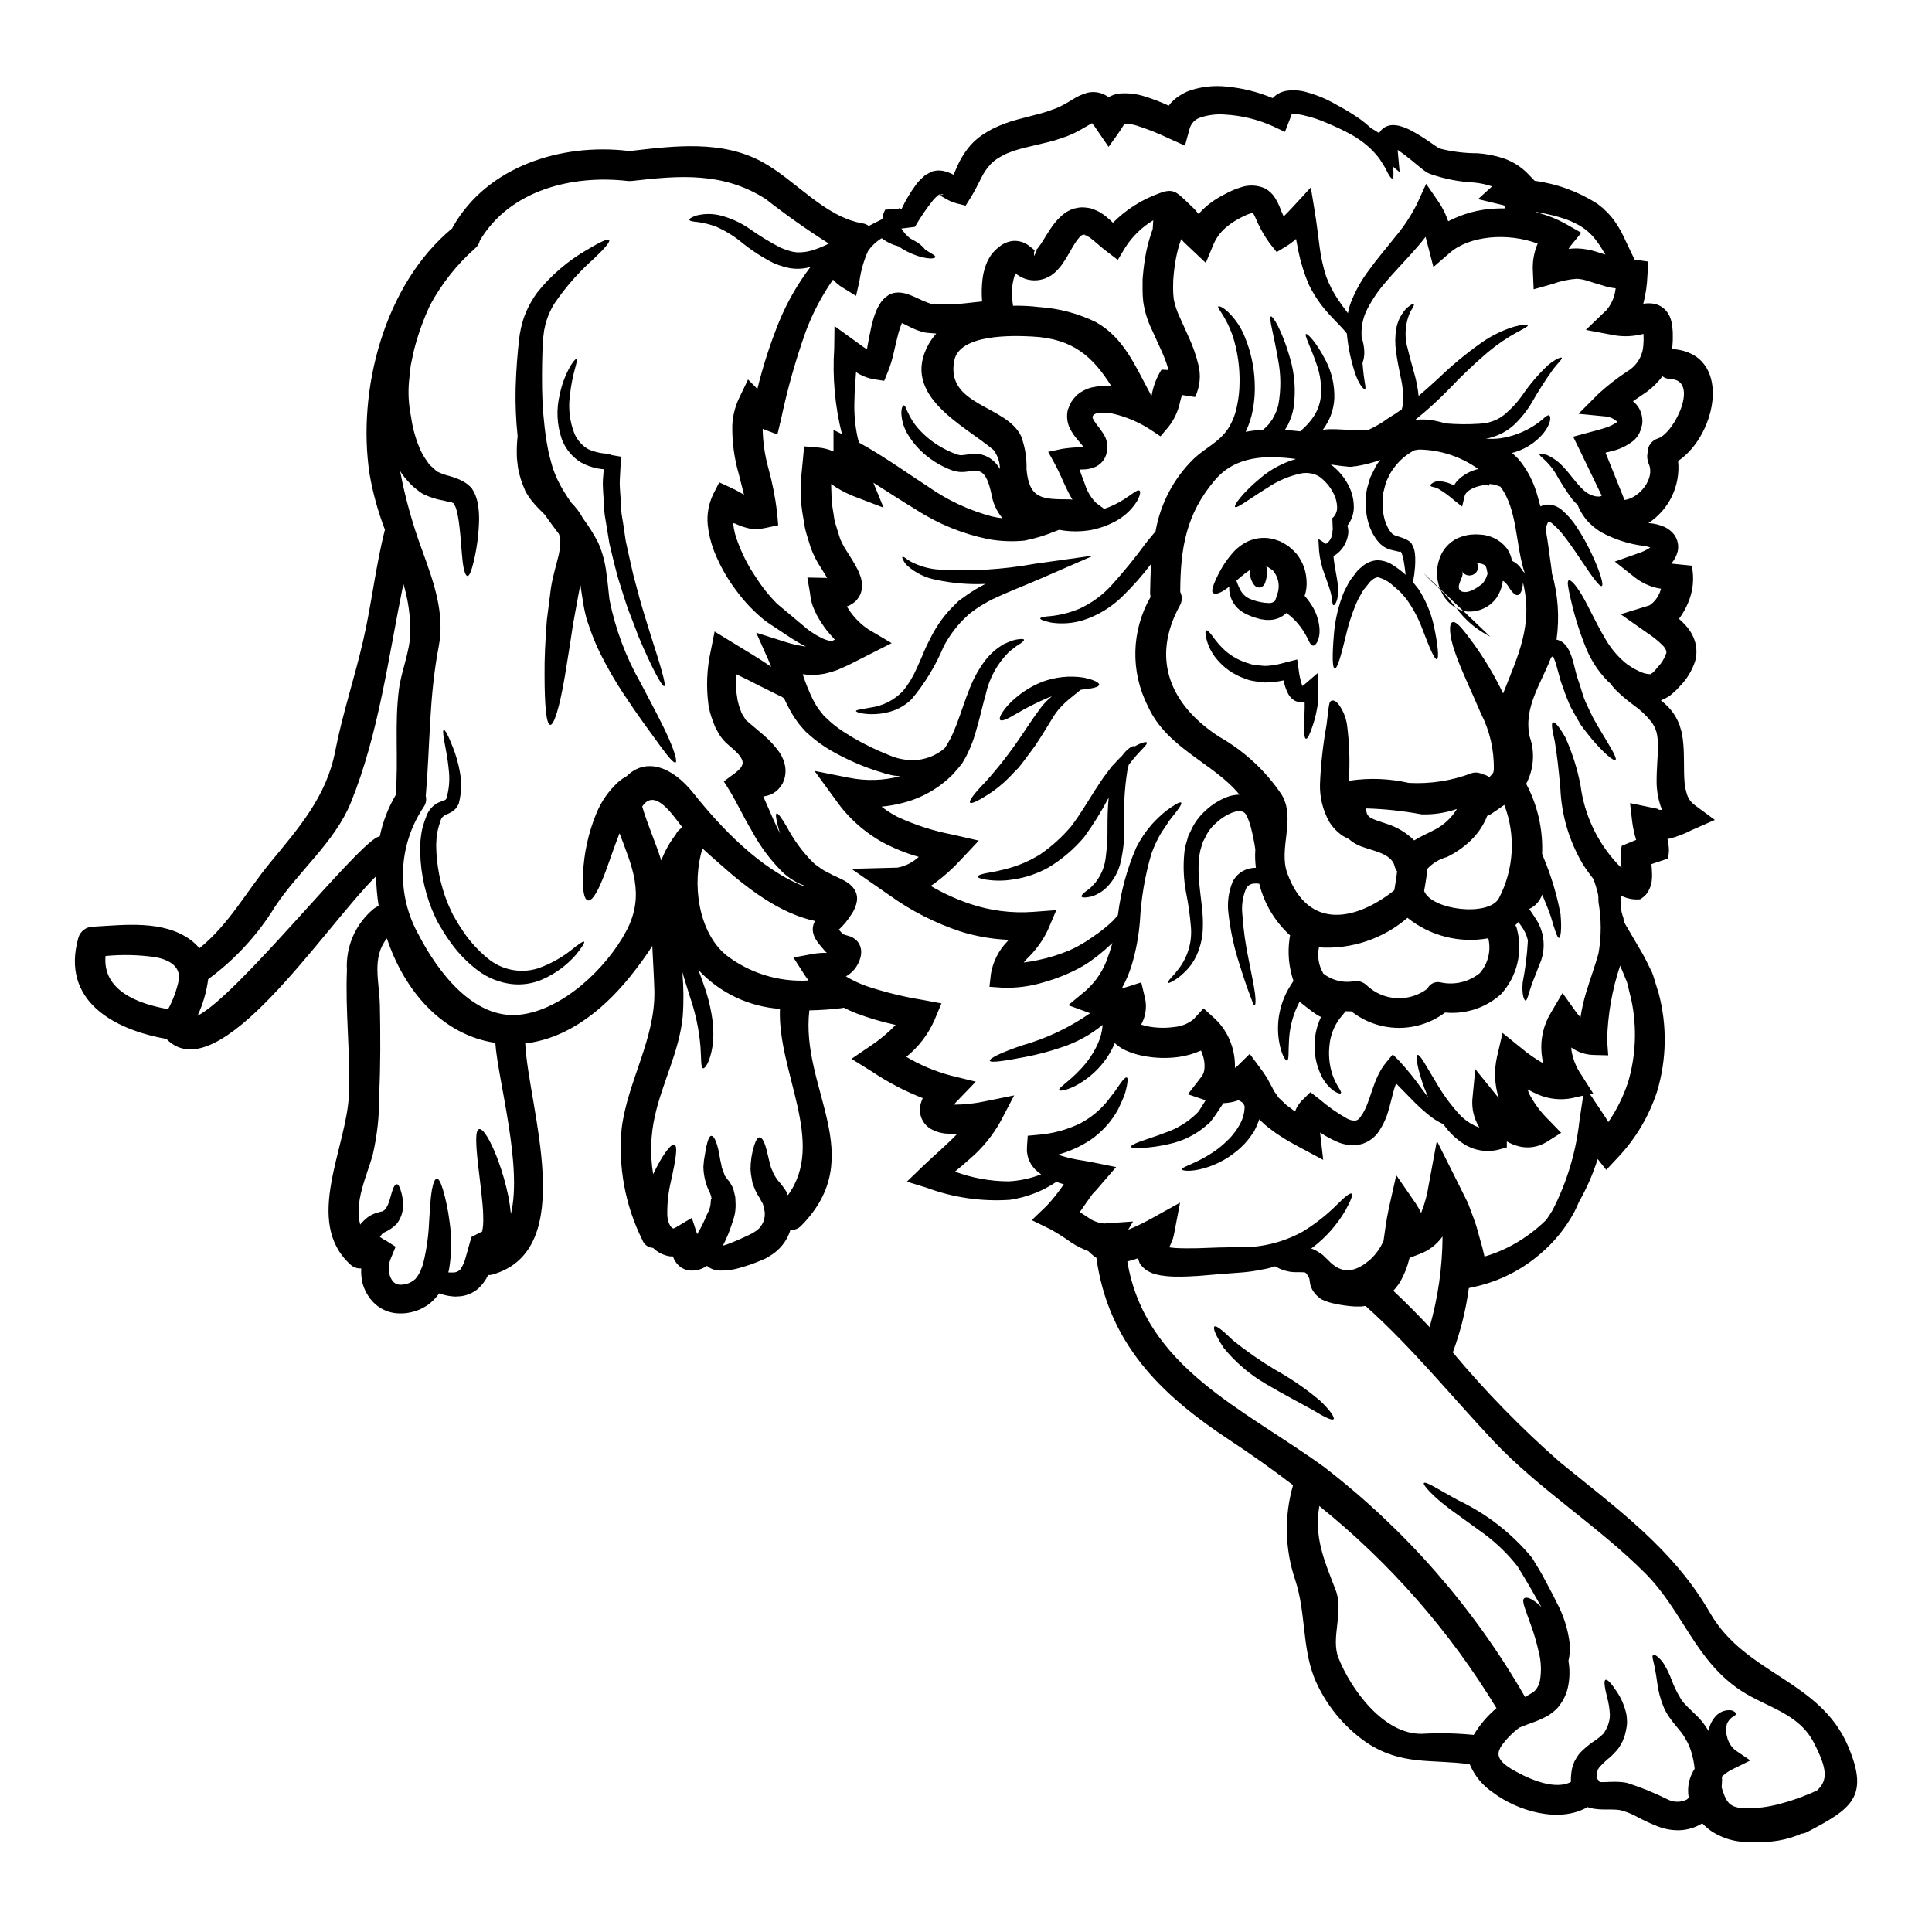 <?xml version="1.0" encoding="UTF-8"?>
<!-- Uploaded to: ICON Repo, www.iconrepo.com, Generator: ICON Repo Mixer Tools -->
<svg fill="#000000" width="800px" height="800px" version="1.1" viewBox="144 144 512 512" xmlns="http://www.w3.org/2000/svg">
 <g>
  <path d="m633.8 606.85c5.684 13.383 0.824 16.531-10.84 22.637-0.508 0.273-1.07 0.438-1.648 0.477-0.293 0.133-0.582 0.293-0.875 0.395-2.191 0.852-4.488 1.41-6.828 1.648-1.18 0.133-2.422 0.184-3.641 0.211s-2.551-0.027-3.668-0.078c-3.113-0.16-6.129-1.141-8.738-2.848-0.883-0.617-1.699-1.32-2.445-2.098l-0.133 0.078v0.004c-1.766 1.07-3.777 1.676-5.844 1.754-1.934 0.055-3.856-0.27-5.66-0.957-1.887-0.73-3.727-1.574-5.512-2.523-1.312-0.746-2.715-1.328-4.172-1.727l-0.211-0.078c-0.027-0.027-0.184-0.027-0.184-0.027l-0.664-0.105-0.902-0.055c-0.719-0.051-1.543-0.023-2.445-0.023v-0.004c-1.078 0.016-2.156-0.066-3.219-0.238-0.496-0.094-0.984-0.227-1.461-0.395-7.523 4.379-18.68 1.008-25.164-3.938h0.004c-2.699-1.828-4.805-4.406-6.059-7.414-10.203-1.434-17.961 0.453-27.363-5.762-6.113-4.246-10.895-10.145-13.777-17.008-3.348-8.473-2.231-17.375-5.117-26.117-2.742-8.105-2.938-16.859-0.559-25.078-5.418-4.144-10.98-8.094-16.684-11.852-18.652-12.273-32.273-25.824-35.445-48.414-0.516-0.309-0.996-0.672-1.43-1.086l-0.691-0.664h-0.004c-1.543-0.574-3.023-1.312-4.406-2.203-1.766-1.262-3.594-2.434-5.477-3.508l-5.117-2.5 4.016-3.852c1.637-1.77 3.137-3.66 4.488-5.656-0.66-0.188-1.301-0.395-1.969-0.637v-0.004c-3.695 2.481-7.898 4.106-12.305 4.758-7.519 0.512-15.062-0.582-22.129-3.219l-5.184-1.594 4.016-3.879c3.055-2.953 6.453-5.766 9.352-8.82-0.906 0.023-1.836 0.023-2.816-0.027v0.004c-1.516-0.105-2.984-0.551-4.305-1.305-1.148-0.707-2.019-1.785-2.469-3.055-0.406-1.164-0.441-2.426-0.109-3.613 0.145-0.488 0.32-0.969 0.531-1.438-4.773-1.863-9.328-4.25-13.578-7.117l-0.129-0.078-5.184-3.215 5.117-3.481c2.394-1.586 4.606-3.434 6.59-5.512-3.555-0.766-7.047-1.797-10.445-3.082-1.113-0.453-2.231-0.934-3.316-1.488-0.129 0.047-0.262 0.082-0.395 0.105-2.891 0.355-5.801 0.559-8.715 0.609-2.418 20.773 15.941 38.633-2.098 57.016v0.004c-0.746 0.812-1.816 1.246-2.918 1.18-0.438 1.449-1.152 2.805-2.106 3.984-0.82 1.027-1.809 1.918-2.918 2.629-0.559 0.348-1.035 0.664-1.648 0.984l-1.383 0.586c-1.719 0.727-3.484 1.34-5.285 1.832-1.91 0.586-3.91 0.828-5.906 0.719-0.398-0.066-0.793-0.156-1.18-0.27-0.273-0.086-0.535-0.203-0.789-0.34l-0.395-0.238-0.188-0.105-0.293-0.27c-0.266 0.16-0.531 0.32-0.789 0.453l0.004-0.004c-0.387 0.215-0.797 0.383-1.219 0.504-0.734 0.215-1.496 0.316-2.258 0.297-1.18-0.043-2.309-0.492-3.191-1.277-0.734-0.668-1.285-1.523-1.594-2.469-0.266-0.027-0.559 0-0.824-0.027h0.004c-1.676-0.266-3.227-1.047-4.438-2.234-1.285-0.062-2.402-0.891-2.844-2.098-4.566-9.176-6.461-19.449-5.473-29.648 1.574-12.438 8.926-23.617 8.66-36.398-0.105-3.883-0.371-7.871-0.555-11.879-1.438 2.312-3.059 4.465-4.547 6.43-7.277 9.535-17.16 18.016-29.125 19.398 0.852 17.055 14.32 54.676-8.637 61.242v-0.004c-0.383 0.113-0.781 0.164-1.184 0.156-0.652 1.348-1.543 2.562-2.633 3.59-1.035 0.883-2.262 1.508-3.586 1.832-0.578 0.152-1.176 0.234-1.777 0.238-0.531 0.062-1.066 0.051-1.594-0.027-1.164-0.117-2.305-0.383-3.402-0.785-0.512 0.723-1.09 1.398-1.727 2.016-0.398 0.367-0.812 0.715-1.246 1.035-0.289 0.211-0.59 0.398-0.906 0.562l-0.852 0.453-0.105 0.051-0.426 0.211c-0.035 0.004-0.07 0.016-0.105 0.027l-0.293 0.105-0.609 0.211v0.004c-1.793 0.602-3.703 0.785-5.582 0.531-2.16-0.309-4.156-1.34-5.66-2.926-1.352-1.426-2.316-3.172-2.812-5.074-0.289-1.254-0.398-2.543-0.32-3.824-1.082 0.082-2.144-0.305-2.922-1.062-12.461-11.414-0.852-31.004-0.344-45.086 0.395-10.945-0.984-22-0.531-32.867-0.367-6.297 2.312-12.383 7.199-16.367 0.379-0.27 0.789-0.492 1.219-0.664-0.426-2.609-0.656-5.25-0.688-7.891-13.809 13.602-41.836 57.246-55.574 43.121-13.977-2.473-28.031-10.152-23.328-26.809 0.492-1.711 2.047-2.898 3.828-2.926 8.449-0.477 18.68-1.805 25.93 3.508 0.859 0.641 1.637 1.383 2.312 2.211 7.836-6.324 12.273-14.773 18.676-22.586 7.598-9.246 14.984-17.535 17.32-29.648 1.941-9.961 5.156-19.449 7.41-29.309 2.258-9.75 3.293-19.68 5.766-29.383h0.004c-1.824-4.758-3.188-9.676-4.066-14.695-3.375-22.133 3.801-50.242 21.891-65.172 0.055-0.105 0.105-0.238 0.188-0.395 9.141-16.098 28.773-22.211 46.391-20.137 0.152 0.023 0.305 0.059 0.449 0.109 0.137-0.055 0.281-0.09 0.426-0.109 11.414-1.332 24.008-2.871 34.594 2.871 8.855 4.773 16.582 14.629 26.707 16.34 0.598 0.086 1.16 0.324 1.645 0.691 0.957-0.531 1.891-0.957 2.711-1.383l0.902-0.453c0.027-0.32 0.027-0.609 0.082-0.93 0.184-0.508 0.395-1.012 0.637-1.543l3.543-0.266 0.188-0.16v0.004c0.055 0 0.109 0.012 0.16 0.027 0.047 0.02 0.09 0.047 0.133 0.078l0.32 0.133c1.055-2.266 2.336-4.422 3.824-6.43 0.305-0.414 0.633-0.809 0.984-1.18l1.301-1.223-0.004-0.004c0.641-0.426 1.316-0.789 2.019-1.09l0.133-0.078c0.055 0 0.715-0.133 0.715-0.133l0.246-0.043 0.32-0.027c0.453-0.02 0.91 0.008 1.359 0.078 0.266 0.043 0.527 0.105 0.785 0.184l0.504 0.16c0.32 0.105 0.664 0.238 0.906 0.348 0.238 0.105 0.477 0.234 0.688 0.344 0.297-0.688 0.613-1.383 0.957-2.148 0.91-2.102 2.137-4.043 3.641-5.769 0.852-0.934 1.805-1.773 2.844-2.496 0.918-0.633 1.879-1.207 2.867-1.727 2.141-1.059 4.383-1.898 6.691-2.5 2.043-0.531 4.09-1.062 6.191-1.621 0.957-0.293 1.938-0.555 2.785-0.902 0.48-0.184 0.828-0.27 1.383-0.504l0.742-0.348 0.559-0.27c0.742-0.371 1.621-0.875 2.578-1.461l0.004 0.004c1.281-0.867 2.688-1.531 4.172-1.965 1.32-0.328 2.711-0.246 3.981 0.234 0.617 0.234 1.195 0.547 1.73 0.934 0.18-0.133 0.375-0.238 0.582-0.32 0.738-0.363 1.539-0.586 2.363-0.664 2.242-0.18 4.5 0.09 6.641 0.789 2.16 0.672 4.273 1.488 6.324 2.441 0.285-0.441 0.633-0.84 1.035-1.18 0.699-0.719 1.508-1.328 2.391-1.805 0.793-0.488 1.641-0.871 2.523-1.148 3.031-0.953 6.223-1.27 9.379-0.926 4.207 0.391 8.328 1.422 12.223 3.051 0.93-1 2.16-1.672 3.508-1.91 1.891-0.301 3.828-0.168 5.66 0.391 2.789 0.781 5.465 1.926 7.957 3.41 2.16 1.133 4.234 2.41 6.219 3.824 0.93 0.68 1.816 1.418 2.656 2.207 0.688 0.395 1.434 0.879 2.203 1.355l0.004-0.004c0.359-0.672 0.906-1.227 1.574-1.594 0.82-0.441 1.758-0.617 2.684-0.504 0.57 0.047 1.129 0.164 1.672 0.348 0.875 0.273 1.719 0.629 2.523 1.062 1.48 0.789 2.918 1.656 4.305 2.602 0.664 0.453 1.355 0.93 2.047 1.41 0.426 0.301 0.871 0.574 1.328 0.82v-0.027c3.246 0.82 6.586 1.234 9.938 1.227 2.266 0.156 4.504 0.582 6.668 1.273 2.535 0.832 4.828 2.266 6.691 4.172l1.777 1.859c5.926 0.785 11.602 2.863 16.637 6.086l0.984 0.789 0.504 0.395 0.582 0.582v-0.004c0.762 0.711 1.465 1.48 2.102 2.312 1.051 1.398 1.961 2.902 2.707 4.488 1.18 2.422 2.074 4.465 3.004 6.246l3.586 0.504-0.211 3.641h-0.004c-0.09 2.492-0.445 4.969-1.062 7.387-0.027 0.047-0.043 0.102-0.051 0.16 0.738-0.129 1.488-0.156 2.231-0.082 1.258 0.094 2.445 0.609 3.375 1.465 0.766 0.707 1.336 1.605 1.648 2.602 0.227 0.641 0.379 1.312 0.449 1.988 0.121 1 0.164 2.004 0.133 3.004 0 0.504 0 0.824-0.051 1.461l-0.082 1.18c-0.023 0.105-0.023 0.238-0.051 0.375 16.098 1.062 12.086 22.582 1.594 29.676v0.004c0.316 3.199-0.246 6.422-1.637 9.32-1.387 2.902-3.543 5.363-6.234 7.121 1.453 0.086 2.887 0.426 4.223 1.008 1.039 0.469 1.945 1.191 2.633 2.102 0.91 1.27 1.238 2.863 0.902 4.387-0.305 1.199-0.887 2.309-1.703 3.238l5.418 0.559h0.004c0.719 3.336 0.367 6.812-1.008 9.938-0.617 1.469-1.41 2.859-2.363 4.144 0.668 0.586 1.301 1.219 1.887 1.887 1.07 1.184 1.871 2.59 2.34 4.117 0.504 1.688 0.523 3.484 0.055 5.18-0.809 2.496-2.18 4.769-4.016 6.644l-1.035 1.09c-0.531 0.477-1.008 0.957-1.594 1.406-0.758 0.527-1.578 0.953-2.445 1.273 0.738 0.578 1.43 1.211 2.074 1.891 1.211 1.293 2.156 2.809 2.785 4.465l0.082 0.156 0.023 0.078c0 0.027 0.082 0.27 0.082 0.27l0.078 0.293 0.156 0.531 0.004-0.004c0.137 0.398 0.234 0.809 0.297 1.227 0.18 0.883 0.301 1.777 0.371 2.68 0.293 3.402 0.078 6.691 0.293 9.699h-0.004c0.082 1.348 0.348 2.68 0.789 3.957 0.379 0.988 1.035 1.844 1.883 2.473l5.391 3.984-6.164 2.711h0.004c-1.805 0.934-3.699 1.672-5.656 2.203-0.238 0.055-0.508 0.078-0.742 0.133 0.078 0.426 0.184 0.852 0.266 1.355 0.078 0.504 0.105 1.18 0.133 1.777l-0.004 0.004c-0.039 0.684-0.121 1.367-0.238 2.047l-4.41 1.488c0.078 0.664 0.129 1.41 0.156 2.258h0.004c0.047 0.762 0.023 1.527-0.082 2.281-0.164 1.191-0.621 2.324-1.328 3.297-0.492 0.594-1.086 1.098-1.754 1.484-1.719 0.156-3.449-0.176-4.992-0.953-0.344 1.953-0.152 3.965 0.555 5.82 0.055 0.293 0.082 0.609 0.133 0.875 0.051 0.266 0.211 0.508 0.348 0.789 1.438 2.445 3.004 5.117 4.676 7.996 0.852 1.516 1.543 3.027 2.34 4.625l0.078 0.129 0.027 0.082 0.133 0.344 0.133 0.348 0.211 0.664 0.426 1.41c0.293 0.93 0.582 1.859 0.875 2.812 2.262 8.551 2.106 17.566-0.449 26.035-2.129 6.516-5.68 12.48-10.391 17.457l-3.055 3.266-2.285-2.867c-1.242 3.957-2.906 7.769-4.969 11.371-0.348 0.852-0.742 1.727-1.223 2.656-2.285 4.25-5.359 8.031-9.055 11.133-4.82 4.16-10.57 7.094-16.766 8.555l-2.125 0.48c-0.785 5.824-2.211 11.543-4.254 17.055 8.672 10.375 18.133 20.066 28.297 28.988 15.039 12.301 30.023 22.926 39.879 40.039 9.402 16.355 29.117 17.711 36.625 35.406zm-8.316 11.691c3.031-2.754 2.754-5.82-0.789-12.703-4.016-7.809-12.383-9.324-19.133-13.68-12.246-7.918-15.566-21.203-25.527-31.191-12.648-12.703-28.082-22.16-40.387-35.23-11.211-11.953-21.52-24.707-33.738-35.629h-0.188l-1.062 0.133h-1.574l-0.004-0.004c-1.805-0.105-3.598-0.352-5.363-0.742-1.004-0.195-1.984-0.5-2.926-0.902l-0.27-0.133h-0.059c-0.426-0.238-0.531-0.293-0.531-0.293l-0.055-0.082-0.184-0.129-0.688-0.586c-0.523-0.504-0.961-1.09-1.305-1.73-0.16-0.344-0.293-0.715-0.426-1.062l-0.16-0.875-0.105-0.789c-0.156-0.32-0.184-0.477-0.371-0.879l-0.027-0.023-0.027-0.027v0.004c-0.16-0.152-0.293-0.332-0.395-0.531-0.105 0-0.105-0.133-0.238-0.184-0.133-0.051-0.234-0.133-0.637-0.105l-0.477-0.027h-0.672c-0.484 0.016-0.973 0.008-1.461-0.027-0.531-0.02-1.059-0.098-1.574-0.242-0.988-0.211-1.941-0.578-2.816-1.086l-0.445-0.199c-1.094 0.387-2.223 0.672-3.371 0.848-1.82 0.383-3.66 0.648-5.512 0.789-3.641 0.238-7.199 0.559-11.316 0.902-2.019 0.133-4.148 0.238-6.402 0.188-1.23-0.023-2.457-0.133-3.672-0.32-0.738-0.129-1.465-0.316-2.176-0.559-0.496-0.199-0.977-0.441-1.434-0.715-0.656-0.422-1.23-0.957-1.703-1.574l-0.184-0.234-0.105-0.238v-0.004c-0.164-0.398-0.297-0.809-0.395-1.223-0.93 0.348-1.879 0.633-2.848 0.848 4.758 28.246 30.93 39.031 52.184 54.492v0.004c21.566 16.617 39.648 37.316 53.215 60.922 0.531-0.293 1.09-0.609 1.574-0.906 0.293-0.156 0.449-0.32 0.715-0.477 0.27-0.156 0.105-0.16 0.238-0.184h0.004c0.363-0.371 0.668-0.793 0.902-1.254 0.223-0.465 0.395-0.957 0.504-1.461 0.445-2.551 0.34-5.172-0.32-7.68-0.516-2.359-1.188-4.688-2.019-6.957-0.688-1.969-1.355-3.668-1.699-4.781-0.371-1.18-0.555-2.074-0.156-2.418s1.219-0.27 2.418 0.504c0.812 0.512 1.555 1.129 2.203 1.836-0.902-1.594-1.859-3.242-2.844-4.973-0.984-1.727-2.281-3.848-3.481-5.816h0.004c-2.551-3.266-5.527-6.168-8.852-8.637-3.293-2.363-6.242-4.516-8.742-6.32-5.047-3.719-7.625-6.777-7.254-7.176 0.453-0.531 3.613 1.543 8.98 4.519h0.004c7.606 3.586 14.328 8.812 19.68 15.301 1.246 2.07 2.418 3.879 3.508 6.031 1.035 1.941 2.07 3.852 2.977 5.738 1.832 3.371 3.012 7.059 3.477 10.867 0.148 1.566 0.043 3.144-0.316 4.676 0.406 2.352 0.352 4.758-0.16 7.086-0.266 1.141-0.688 2.242-1.25 3.269-0.32 0.504-0.66 1.008-0.98 1.512-0.324 0.43-0.688 0.824-1.09 1.18-0.508 0.477-1.062 0.902-1.648 1.277-0.422 0.262-0.855 0.504-1.301 0.719-0.852 0.426-1.594 0.742-2.34 1.035-1.699 0.609-3.109 1.141-4.25 1.621-1.918 1.418-3.59 3.148-4.941 5.117-0.031 0.074-0.066 0.145-0.105 0.215-0.152 0.316-0.285 0.645-0.395 0.984-0.691 2.629 3.238 4.625 5.18 5.66 3.562 1.914 9.883 4.543 13.922 2.418v-0.004c-0.027-0.844 0.016-1.688 0.133-2.523l0.105-0.691 0.027-0.078 0.105-0.531v-0.027l0.051-0.129 0.105-0.27c0.133-0.395 0.211-0.688 0.395-1.141h0.004c0.312-0.609 0.668-1.195 1.062-1.758 0.301-0.438 0.66-0.832 1.062-1.18 1.133-1.066 2.359-2.027 3.668-2.867 0.723-0.504 1.398-1.074 2.019-1.703 0.293-0.559 0.582-1.09 0.879-1.594 0.148-0.363 0.281-0.738 0.391-1.117 0.242-0.762 0.352-1.562 0.32-2.363-0.082-1.535-0.332-3.059-0.746-4.539-0.664-2.684-0.906-4.328-0.395-4.543 0.512-0.211 1.574 0.957 3.148 3.375l0.004-0.004c1.012 1.574 1.766 3.305 2.231 5.117 0.164 0.598 0.254 1.215 0.27 1.836 0.074 0.699 0.055 1.402-0.055 2.098-0.121 0.75-0.281 1.496-0.477 2.231-0.211 0.559-0.426 1.113-0.637 1.699-0.32 0.582-0.48 0.852-0.742 1.305h-0.004c-0.215 0.387-0.48 0.746-0.789 1.062l-0.852 0.93-0.824 0.789 0.004-0.004c-0.996 0.797-1.93 1.664-2.789 2.602-0.453 0.48-0.32 0.609-0.504 0.664v0.004c-0.117 0.34-0.211 0.684-0.293 1.035l-0.027 0.078-0.027 0.453c-0.023 0.262-0.031 0.523-0.027 0.785 0.34 0.297 0.629 0.645 0.852 1.035 0.395 0.027 0.852 0 1.332 0 0.824-0.027 1.75-0.078 2.754-0.078 0.504 0 1.246 0.051 1.75 0.078l0.664 0.105h0.16l0.293 0.055 0.453 0.105v0.004c3.676 1.188 7.254 2.652 10.707 4.379 1.57 0.766 3.402 0.754 4.965-0.023 0.184-0.145 0.355-0.305 0.508-0.48-0.262-1.469-0.219-2.981 0.133-4.434 0.309-1.148 0.793-2.242 1.434-3.246-0.152-1.551-0.461-3.082-0.926-4.566-0.188-0.609-0.375-1.086-0.559-1.539-0.055-0.184-0.293-0.559-0.395-0.852l-0.453-0.789c-0.496-0.945-1.102-1.824-1.809-2.629-0.742-0.93-1.574-1.859-2.34-2.949l0.004 0.004c-0.418-0.559-0.793-1.145-1.117-1.758-0.301-0.504-0.551-1.039-0.746-1.594-0.758-1.883-1.273-3.859-1.539-5.871-0.211-1.645-0.453-2.894-0.637-3.984-0.211-0.984-0.395-1.863-0.559-2.5-0.164-0.637-0.105-1.008 0.105-1.141 0.211-0.133 0.559 0.027 1.062 0.426 0.758 0.602 1.398 1.344 1.887 2.18 0.754 1.277 1.391 2.621 1.914 4.012 0.59 1.617 1.34 3.172 2.231 4.648 0.215 0.422 0.48 0.816 0.785 1.18 0.266 0.336 0.551 0.652 0.852 0.957 0.637 0.691 1.516 1.461 2.418 2.363 1.094 1.008 2.055 2.152 2.867 3.398l0.586 0.879c0.02 0.039 0.047 0.074 0.082 0.105 0.23-1.547 0.945-2.981 2.047-4.094 1.055-1.062 2.551-1.562 4.035-1.355 0.742 0.266 1.113 0.559 1.141 0.879 0.027 0.32-0.348 0.66-1.062 0.98h0.004c-0.57 0.449-1.02 1.035-1.305 1.699-0.324 1.094-0.324 2.258 0 3.352 0.293 1.41 1.051 2.684 2.152 3.613l4.039 2.754-4.945 2.445c-0.953 0.484-1.832 1.113-2.602 1.859 0 0.297 0.051 0.559 0.051 0.879-0.023 0.609-0.051 1.246-0.129 1.887 0.105 0.348 0.211 0.691 0.32 1.062 1.301 3.852 2.496 4.809 8.555 4.492l-0.004-0.004c2.551-0.18 5.074-0.641 7.523-1.383 1.117-0.285 2.215-0.633 3.293-1.035 0.957-0.309 1.895-0.66 2.816-1.062 0.93-0.32 1.516-0.637 2.152-0.906 0.176-0.078 0.391-0.156 0.574-0.234zm-42.117-358.34c4.492-1.539 11.02-15.438 3.375-15.742-0.793-0.016-1.562-0.277-2.203-0.746-0.262 0.395-0.559 0.77-0.879 1.117-1.219 1.414-2.633 2.644-4.195 3.664-0.984 0.664-1.863 1.25-2.711 1.836 0.332 0.281 0.641 0.582 0.934 0.906 0.555 0.648 0.973 1.41 1.219 2.231 0.293 0.887 0.402 1.824 0.32 2.754-0.133 0.812-0.367 1.605-0.691 2.363l-0.055 0.133c-0.039 0.059-0.074 0.121-0.105 0.188v0.055l-0.105 0.133-0.156 0.293-0.004-0.004c-0.305 0.465-0.66 0.891-1.062 1.277-1.75 1.438-3.816 2.438-6.031 2.922-0.531 0.16-1.035 0.27-1.539 0.375 1.75 4.383 3.402 8.473 4.887 12.168l0.156 0.375c3.988-0.531 8.055-5.688 6.461-9.445v-0.008c-0.438-0.965-0.559-2.043-0.348-3.082-0.039-1.723 1.074-3.262 2.727-3.762zm2.18 57.016h0.004c0.086-0.277 0.074-0.578-0.027-0.848-0.176-0.461-0.445-0.875-0.789-1.227-1.254-1.273-2.641-2.402-4.144-3.371l-0.344-0.238-6.75-4.754 7.652-2.363c1.266-0.867 2.227-2.106 2.758-3.543 0.113-0.277 0.207-0.562 0.289-0.852-0.395-0.055-0.789-0.133-1.141-0.211-2.156-0.512-4.172-1.492-5.902-2.871l-5.211-4.117 6.219-2.207h-0.004c0.965-0.305 1.891-0.723 2.758-1.25 0.152-0.078 0.293-0.176 0.426-0.289-0.484-0.168-0.984-0.293-1.488-0.375-4.082-0.48-8.031-1.742-11.637-3.719-1.367-0.855-2.609-1.891-3.695-3.082-0.73-0.914-1.379-1.891-1.938-2.922-0.211-0.453-0.348-0.828-0.48-1.18-0.484-0.418-0.934-0.871-1.352-1.359-1.652-2.242-3.16-4.582-4.519-7.012-2.203-3.586-4.438-4.516-4.223-5.047 0.078-0.211 0.715-0.184 1.914 0.184 1.684 0.746 3.188 1.844 4.41 3.219 1.645 1.645 3.188 4.117 5.207 5.981v-0.004c0.918 0.922 2.094 1.543 3.375 1.781 0.379 0.047 0.762 0.055 1.141 0.027 0.137-0.074 0.277-0.137 0.426-0.191-1.836-3.824-3.852-7.969-6.004-12.434l-1.574-3.211 3.641-0.984c1.699-0.453 3.188-0.824 4.648-1.305v0.004c1.152-0.316 2.242-0.828 3.215-1.516 0.008-0.039 0.027-0.078 0.055-0.105 0.012-0.039 0.027-0.078 0.055-0.109-0.023 0.027-0.039 0.055-0.055 0.086-0.027-0.082-0.027-0.105 0-0.16 0.027-0.055-0.027 0-0.133-0.078v-0.004c-0.75-0.66-1.688-1.074-2.684-1.18l-7.332-0.715 5.363-5.367c2.34-2.129 4.84-4.074 7.481-5.816 1.988-1.145 3.449-3.023 4.066-5.234 0.141-0.531 0.23-1.074 0.266-1.625l0.078-1.219v-0.984c0-0.32 0-0.637-0.027-0.93l-1.246 0.266c-2.129 0.426-4.316 0.461-6.461 0.105l-7.57-1.434 5.512-5.289c1.352-1.633 2.184-3.629 2.391-5.738-1.168-0.117-2.316-0.367-3.426-0.742l-2.207-0.66-1.777-0.559v-0.004c-0.938-0.309-1.914-0.496-2.898-0.559-2.223 0.168-4.414 0.645-6.508 1.41l-4.918 1.383-0.211-4.918c-0.133-2.465 0.305-4.93 1.277-7.199-8.027-2.977-18.016-2.098-23.25 2.418l-4.379 3.797-1.41-5.445c-0.238-0.906-0.453-1.727-0.664-2.551-1.18 1.539-2.418 2.949-3.586 4.273-2.551 2.816-4.969 5.312-7.016 7.758v0.004c-1.895 2.156-3.519 4.535-4.84 7.086-1.062 2.055-1.594 4.348-1.535 6.668 0 0.293 0.027 0.559 0.027 0.852v-0.004c0.43 1.242 0.672 2.539 0.715 3.856 0.016 1-0.148 2-0.48 2.945 0.105 1.117 0.188 2.18 0.297 3.031 0.266 2.309 0.715 3.746 0.344 3.879-0.293 0.105-1.273-0.789-2.309-3.375h-0.004c-1.262-3.551-2.082-7.246-2.445-11 0.004-0.117-0.004-0.23-0.027-0.344-0.453-0.594-0.941-1.16-1.461-1.699-1.219-1.305-2.871-2.926-4.328-4.652-1.742-2.082-3.215-4.375-4.387-6.824-1.176-2.812-2.078-5.731-2.684-8.715-0.211-1.039-0.395-2.125-0.609-3.188-0.836 0.762-1.742 1.438-2.711 2.019l-2.418 1.461-1.887-2.363c-1.543-2.144-2.828-4.461-3.824-6.91-0.16-0.383-0.367-0.75-0.609-1.09-0.297 0.051-0.59 0.121-0.879 0.215l-0.906 0.32c-0.023 0.055-0.129 0.105-0.129 0.105l-0.395 0.16c-0.531 0.266-1.035 0.504-1.512 0.789v-0.004c-0.973 0.512-1.895 1.117-2.754 1.809-1.637 1.23-2.938 2.856-3.773 4.723l-2.125 5.117-3.852-3.641-2.019-1.914-0.637-0.742h-0.004c-0.582 1.59-1.035 3.223-1.355 4.887-0.344 1.793-0.586 3.602-0.715 5.422-0.105 0.957-0.027 1.727-0.082 2.578-0.008 0.984 0.047 1.969 0.16 2.945 0.32 1.676 0.855 3.301 1.594 4.836 0.879 1.941 1.727 3.883 2.606 5.793 0.957 2.133 1.719 4.348 2.285 6.617 0.797 2.926 0.504 6.039-0.824 8.766l-3.457-0.531c-0.195 0.586-0.363 1.18-0.504 1.781-0.488 2.398-1.527 4.656-3.027 6.59l-2.176 2.574-2.844-1.887c-2.938-1.879-6.172-3.254-9.566-4.066-1.352-0.34-2.758-0.418-4.144-0.234-0.984 0.266-1.18 0.371-1.488 1.035 0.016 0.117 0.043 0.234 0.082 0.348 0.277 0.57 0.613 1.113 1.008 1.617 0.613 0.742 1.18 1.523 1.699 2.336 1.457 2.062 1.574 4.785 0.293 6.965-0.52 0.793-1.234 1.441-2.074 1.883-1.137 0.535-2.383 0.805-3.641 0.789h-0.789c0.504 1.355 0.93 2.629 1.41 3.824h0.004c0.566 1.879 1.578 3.594 2.945 4.996l2.176 1.621c1.832-0.617 3.582-1.457 5.211-2.5 2.258-1.434 3.59-2.707 4.144-2.34 0.48 0.27 0.082 2.285-2.07 4.723v0.004c-1.258 1.418-2.762 2.594-4.438 3.481-2.035 1.074-4.219 1.836-6.484 2.258-2.746 0.453-5.551 0.43-8.289-0.078-0.375 0.129-0.719 0.266-1.062 0.395-2.629 1.094-5.363 1.922-8.156 2.469-3.184 0.305-6.391 0.172-9.539-0.391-6.797-1.383-13.277-4.023-19.102-7.785-3.801-2.281-7.551-4.781-11.375-7.172l2.711 6.617-8.395-3.215v-0.004c-1.941-0.812-3.789-1.836-5.512-3.055 0.051 1.574 0.105 3.148 0.156 4.723 0.188 1.574 0.508 3.055 0.691 4.625 0.371 1.645 1.062 3.508 1.574 5.258l0.004 0.004c0.504 1.18 1.117 2.309 1.836 3.375 0.852 1.355 1.777 2.754 2.684 4.516 0.258 0.488 0.48 0.992 0.66 1.516l0.32 0.902c0.094 0.387 0.164 0.781 0.211 1.18 0.082 0.5 0.082 1.012 0 1.516-0.047 0.625-0.211 1.238-0.477 1.805-0.332 0.633-0.75 1.215-1.246 1.73-0.434 0.344-0.898 0.656-1.383 0.926-0.27 0.172-0.566 0.293-0.879 0.371 0.32 0.508 0.664 1.012 1.008 1.516 1.277 1.766 2.852 3.293 4.652 4.519l6.242 3.691-6.297 3.188c-1.75 0.879-3.508 1.777-5.234 2.656-0.902 0.426-1.938 0.852-2.894 1.273l0.004 0.004c-1.098 0.398-2.215 0.727-3.352 0.984-1.918 0.359-3.883 0.402-5.816 0.133 0.762 2.328 1.684 4.598 2.754 6.801 0.504 0.957 0.879 1.539 1.461 2.445l1.062 1.328 0.211 0.27v-0.004c0.051 0.066 0.105 0.129 0.164 0.184l0.531 0.504c1.391 1.383 2.922 2.609 4.57 3.668 3.121 2.043 6.414 3.809 9.84 5.289 0.789 0.348 1.621 0.688 2.418 1.008l0.609 0.238 0.48 0.184c0.348 0.105 0.691 0.238 1.035 0.32h-0.004c1.328 0.355 2.695 0.535 4.066 0.531 3.094-0.012 6.082-1.129 8.426-3.148 0.375-0.516 0.711-1.055 1.008-1.621l0.586-1.062 0.559-1.18c0.371-0.789 0.66-1.621 1.008-2.422 1.246-3.266 2.231-6.508 3.43-9.445l-0.004-0.004c1.043-2.711 2.453-5.266 4.195-7.59 1.359-1.746 3.047-3.207 4.965-4.305 0.852-0.395 1.574-0.664 2.18-0.906v0.004c0.543-0.176 1.098-0.297 1.664-0.363 0.906-0.105 1.383-0.078 1.438 0.133 0.055 0.211-0.297 0.555-0.984 1.035-0.348 0.266-0.824 0.477-1.305 0.852s-1.008 0.824-1.621 1.273c-3.144 3.102-5.316 7.055-6.242 11.371-0.824 2.816-1.488 6.059-2.578 9.699-0.293 0.93-0.531 1.859-0.902 2.812l-0.559 1.438c-0.238 0.531-0.477 1.035-0.715 1.574-0.504 1.141-1.012 1.836-1.516 2.754-0.027 0.027-0.184 0.238-0.184 0.238l-0.055 0.078-0.156 0.16-0.27 0.344-0.582 0.691-1.18 1.355-0.004 0.004c-3.535 3.57-7.957 6.137-12.809 7.441-1.992 0.551-4.027 0.926-6.086 1.117 1.324 1.031 2.738 1.938 4.227 2.707 4.688 2.176 9.621 3.762 14.695 4.723l6.852 1.574-4.809 5.117c-2.18 2.371-4.59 4.516-7.199 6.406-0.238 0.16-0.477 0.32-0.742 0.48 3.269 1.914 6.723 3.496 10.305 4.723 5.441 1.848 11.199 2.578 16.926 2.152l6.059-0.453-2.281 5.344c-1.371 2.824-3.238 5.383-5.512 7.547-0.32 0.348-0.582 0.664-0.852 0.984 1.332-0.156 2.629-0.395 3.906-0.664 2.805-0.586 5.547-1.441 8.188-2.551 1.172-0.508 2.309-1.09 3.398-1.754l0.852-0.504 0.211-0.133c0.02-0.004 0.039-0.012 0.051-0.027 0.023-0.02 0.051-0.039 0.082-0.051l0.395-0.27 1.512-1.035h-0.004c1.781-1.184 3.453-2.527 4.996-4.008 0.488-0.5 0.949-1.023 1.383-1.574 0.754-6.152 2.383-12.164 4.836-17.855 1.109-2.207 2.492-4.266 4.109-6.133 1.199-1.336 2.504-2.57 3.902-3.691 2.281-1.648 3.613-2.422 3.906-2.125 0.293 0.297-0.559 1.594-2.34 3.769-0.93 1.062-1.699 2.5-2.812 4.039-1.117 1.848-2.039 3.809-2.754 5.844-1.68 5.746-2.688 11.664-3.004 17.641-0.305 3.984-1.035 7.922-2.18 11.746-0.652 2.133-1.523 4.188-2.602 6.137 0.438-0.078 0.875-0.184 1.301-0.32l3.824-1.219 0.957 4.012c0.477 1.961 0.34 4.019-0.391 5.902-0.164 0.441-0.355 0.867-0.586 1.277 0.684 0.234 1.387 0.41 2.102 0.531 2.211 0.379 4.469 0.418 6.688 0.105 1.859-0.16 3.629-0.871 5.078-2.043l2.656-2.898 2.922 2.656v0.004c2.008 1.855 3.523 4.184 4.414 6.773 0.719 2.035 1.051 4.188 0.98 6.348 0.238-0.145 0.461-0.312 0.664-0.504l3.266-3.215 2.473 3.348c0.762 0.98 1.469 2 2.125 3.055 0.453 0.879 0.93 1.754 1.41 2.606 0.184 0.371 0.395 0.789 0.582 1.086l0.586 0.789 0.266 0.426c0 0.027-0.105 0.051-0.105 0.051l0.082 0.027 0.293 0.27 1.035 0.98-0.004-0.004c0.555 0.598 1.18 1.125 1.863 1.574 0.426 0.344 0.875 0.688 1.406 1.062h-0.004c0.391-1.098 1.02-2.094 1.836-2.922l2.231-2.203 2.394 1.859v-0.004c2.25 1.941 4.688 3.656 7.277 5.117 0.691 0.406 1.484 0.602 2.285 0.555 0.426-0.051 0.93-0.293 1.539-1.301 2.551-3.512 2.871-9.648 6.566-14.082l1.777-2.152 1.805 1.836h0.004c2.164 2.356 4.172 4.852 6.004 7.477 0.559 0.742 1.062 1.434 1.574 2.098-0.348-0.82-0.664-1.59-0.957-2.309-2.047-5.512-2.394-8.77-1.863-8.953 0.637-0.238 2.098 2.656 4.996 7.438 1.648 2.836 3.578 5.5 5.762 7.949 1.508 1.742 3.438 3.07 5.606 3.856-0.078-0.156-0.156-0.293-0.238-0.453h-0.004c-1.18-2.078-1.742-4.445-1.621-6.832l0.789-8.207 5.312 6.562c0.293 0.371 0.609 0.715 0.906 1.09-1.129-3.539-1.285-7.32-0.453-10.945l1.461-6.297 5.023 4.066c1.789 1.508 3.719 2.84 5.766 3.984-0.223-0.883-0.375-1.781-0.453-2.688-0.348-3.758 0.527-7.531 2.496-10.754l3.059-5.184 3.453 4.836h-0.004c0.406 0.562 0.84 1.105 1.305 1.621 0.355-2.254 0.863-4.484 1.516-6.672 1.18-3.824 2.418-7.199 3.266-10.281 0.785-4.484 0.785-9.066 0-13.551-0.027-0.637-0.055-1.219-0.055-1.777-0.078-0.348-0.156-0.715-0.234-1.062-0.32-1.18-0.664-2.258-1.012-3.266v-0.004c-1.039-1.305-2.004-2.66-2.898-4.066-3.57-6.059-5.598-12.902-5.902-19.926-0.477-5.551-1.008-9.723-1.516-12.699-0.66-2.871-0.957-4.598-0.477-4.859 0.48-0.266 1.645 1.062 3.266 3.879v-0.004c1.859 4.094 3.223 8.395 4.066 12.809 1.016 7.797 4.441 15.078 9.805 20.828 0.344 0.371 0.688 0.664 1.062 1.008-0.055-0.426-0.105-0.852-0.133-1.301v0.004c-0.195-1.508-0.133-3.035 0.184-4.519l3.824-1.574c-0.492-1.598-0.848-3.231-1.062-4.891l-0.555-4.859 7.172 1.488c0.113 0.02 0.211 0.086 0.27 0.184 0.098-0.004 0.195 0.035 0.262 0.109 0.152-0.02 0.305-0.012 0.453 0.027 0.113-0.035 0.23-0.051 0.348-0.059-0.16-0.371-0.32-0.715-0.453-1.09-0.656-2.004-1-4.102-1.012-6.215-0.023-3.773 0.375-6.961 0.348-9.672v0.004c0.004-0.605-0.023-1.207-0.082-1.809-0.047-0.582-0.145-1.16-0.289-1.727-0.277-0.996-0.738-1.93-1.359-2.758-1.383-1.734-3.012-3.266-4.832-4.539-1.707-1.254-3.312-2.629-4.809-4.121-0.445-0.492-0.859-1.008-1.25-1.539l-0.719-0.637v-0.004c-2.418-2.473-4.336-5.387-5.656-8.582-1.727-4.219-3.098-8.57-4.094-13.016-0.715-3.055-1.062-4.809-0.559-5.074s1.805 1.086 3.484 3.879c1.676 2.789 3.543 7.086 6.215 11.609 1.352 2.356 3.094 4.469 5.156 6.242 0.496 0.426 1.027 0.809 1.594 1.141l0.789 0.508 1.18 0.582h-0.004c0.969 0.543 2.047 0.852 3.152 0.906 0.16 0.027 0.27-0.133 0.664-0.375 0.16-0.156 0.348-0.348 0.531-0.504l0.93-1.09c0.945-0.996 1.672-2.184 2.129-3.484zm-10.125 113.69h0.004c2.113-7.109 2.422-14.633 0.902-21.891-0.395-1.621-0.789-3.148-1.141-4.676-0.637-1.516-1.223-3.055-1.836-4.441-2.121 6.356-3.285 12.988-3.453 19.684l0.293 4.09-4.039-0.105v-0.004c-2.066-0.07-4.062-0.754-5.738-1.969 0.027 0.234 0 0.477 0.027 0.688v0.004c0.379 2.391 1.293 4.66 2.68 6.644l3.082 4.832-0.852 0.184 3.852 5.766c0.375 0.559 0.715 1.117 1.012 1.648l0.004 0.004c2.211-3.227 3.961-6.746 5.195-10.457zm-5.984-219.45c-0.32-0.555-0.664-1.086-0.984-1.617-0.707-1.172-1.516-2.273-2.418-3.297-0.398-0.434-0.824-0.844-1.273-1.223l-0.293-0.293-0.508-0.348-1.035-0.715-0.32-0.211v-0.012h-0.027l-0.078-0.027-0.105-0.051-0.238-0.133-1.008-0.504v-0.004c-0.672-0.34-1.363-0.633-2.074-0.875-1.547-0.547-3.121-0.992-4.727-1.332-0.984-0.234-2.047-0.449-3.148-0.637-0.016 0.031-0.027 0.07-0.023 0.105 2.769 0.691 5.43 1.75 7.918 3.148l3.961 2.258-2.949 3.613c-0.16 0.211-0.27 0.453-0.426 0.664v0.004c0.773-0.117 1.555-0.16 2.336-0.133 1.707 0.059 3.394 0.355 5.019 0.875l2.074 0.66zm-6.879 229.57 1.008-6.691-2.871 0.66h0.004c-3.055 0.621-6.223 0.297-9.086-0.926-0.957-0.41-1.887-0.871-2.789-1.383 0.105 0.348 0.211 0.691 0.348 1.035h-0.004c1.363 2.629 3.137 5.019 5.262 7.086l3.293 3.402-4.012 2.523v-0.004c-2.164 1.289-4.754 1.672-7.199 1.062-1.117-0.289-2.188-0.727-3.188-1.301v1.574l-2.207 0.609c-3.133 0.785-6.445 0.246-9.168-1.488-2.074-1.34-3.879-3.062-5.312-5.074-0.039-0.066-0.082-0.129-0.133-0.188-1.137-0.516-2.215-1.16-3.215-1.914-1.879-1.457-3.648-3.055-5.285-4.781-1.273-1.246-2.606-2.707-4.039-4.117-0.406 1.121-0.746 2.266-1.012 3.426-0.348 1.219-0.609 2.551-1.062 3.984l-0.348 1.09c-0.129 0.395-0.344 0.824-0.504 1.246l-0.582 1.25-0.559 0.93v0.004c-1.059 1.992-2.863 3.481-5.019 4.144-2.215 0.531-4.543 0.305-6.617-0.637-1.535-0.68-3.012-1.488-4.41-2.418-0.004 0.113 0.004 0.23 0.023 0.344l0.789 6.906-6.191-3.316c-1.645-0.879-3.316-1.781-4.969-2.871-0.898-0.543-1.762-1.145-2.578-1.805-0.859-0.598-1.668-1.266-2.414-1.996l-0.789-0.766c-0.082 0.234-0.16 0.449-0.238 0.66-0.188 0.555-0.422 1.098-0.695 1.621l-0.371 0.789-0.055 0.105-0.129 0.211c-0.027 0.027-0.133 0.184-0.133 0.184l-0.238 0.32h-0.004c-1.137 1.734-2.543 3.277-4.172 4.57-1.363 1.125-2.852 2.098-4.434 2.894-5.844 2.871-10.016 2.418-10.016 1.914-0.105-0.691 3.613-1.41 8.395-4.648 1.289-0.867 2.488-1.855 3.59-2.953 0.602-0.539 1.148-1.137 1.629-1.789 0.594-0.711 1.121-1.477 1.574-2.285 0.844-1.418 1.328-3.027 1.41-4.68-0.027-0.156-0.035-0.316-0.031-0.477-0.07-0.094-0.125-0.203-0.156-0.316 0-0.293-0.348-0.348-0.426-0.586-0.238-0.129-0.348-0.234-0.637-0.426l-0.48-0.156c-0.129 0.051-0.293 0.133-0.426 0.184-1.117 0.344-2.277 0.543-3.449 0.586l-0.238 0.32c-0.609 0.902-1.18 1.777-1.75 2.629-0.27 0.426-0.691 0.984-1.039 1.438l-0.477 0.609-0.27 0.293-0.156 0.133-0.32 0.266-0.004-0.004c-2.891 2.578-6.41 4.356-10.199 5.156-2.391 0.562-4.828 0.91-7.281 1.035-1.727 0.078-2.707 0-2.754-0.32-0.047-0.32 0.789-0.789 2.394-1.383 1.605-0.594 3.984-1.305 6.719-2.363l-0.004 0.004c3.098-1.055 5.922-2.789 8.266-5.074l0.238-0.238 0.078-0.051c0.027-0.055 0.477-0.664 0.477-0.664l0.719-1.141c0.293-0.48 0.582-0.957 0.875-1.41l-4.699-1.594 3.613-4.676v-0.004c0.508-0.68 0.785-1.508 0.789-2.359 0.066-1.223-0.125-2.441-0.559-3.586-0.105-0.32-0.234-0.637-0.371-0.957-1.887 0.844-3.883 1.414-5.926 1.699-3.086 0.418-6.215 0.328-9.27-0.266-1.629-0.293-3.215-0.781-4.723-1.461l-1.113-0.582h-0.004c-0.461-0.281-0.906-0.594-1.328-0.934-0.172-0.137-0.332-0.285-0.477-0.449-0.285 0.691-0.602 1.363-0.957 2.019-1.52 2.781-3.602 5.211-6.113 7.144-4.223 3.269-7.547 3.746-7.68 3.293-0.266-0.609 2.422-2.019 5.66-5.512v0.004c1.895-1.969 3.438-4.242 4.57-6.723 0.734-1.594 1.176-3.301 1.305-5.047-3.195 2.613-6.844 4.621-10.762 5.922-3.215 1.094-6.504 1.965-9.84 2.606-5.555 1.062-9.117 1.594-9.301 0.98s3.004-2.176 8.473-4.039c6.469-1.824 12.59-4.715 18.105-8.551l-5.789-2.125 4.773-3.984c2.644-2.394 4.625-5.434 5.738-8.82 0.477-1.246 0.824-2.473 1.18-3.691-0.637 0.609-1.332 1.219-2.019 1.859-0.508 0.395-1.012 0.828-1.516 1.25l-0.395 0.32-0.238 0.184-0.211 0.156-0.789 0.586h0.004c-1.215 0.902-2.492 1.711-3.828 2.418-2.894 1.516-5.938 2.727-9.082 3.613-3.617 1.121-7.402 1.617-11.188 1.465l-3.32-0.238 0.395-3.457h-0.004c0.551-3.215 2.062-6.188 4.332-8.531 0.133-0.156 0.266-0.32 0.395-0.449-4.312-0.168-8.582-0.898-12.699-2.18-6.769-2.231-13.156-5.484-18.945-9.645l-10.043-6.988 12.172-0.32-0.004 0.004c1.844-0.332 3.574-1.129 5.023-2.312 0.211-0.156 0.426-0.371 0.66-0.531-3.188-0.906-6.277-2.133-9.215-3.664-5.098-2.762-9.484-6.668-12.809-11.418l-5.621-7.711 9.246 1.832v-0.004c4.473 0.891 9.09 0.746 13.496-0.426-0.609-0.051-1.18-0.078-1.805-0.184h-0.004c-0.473-0.078-0.945-0.188-1.406-0.32l-0.742-0.184-0.633-0.195c-0.824-0.27-1.648-0.504-2.578-0.824-3.879-1.336-7.625-3.035-11.188-5.078-2.047-1.18-3.973-2.57-5.738-4.144l-0.688-0.609-0.184-0.156-0.082-0.082c-0.051-0.051-0.211-0.234-0.211-0.234l-0.293-0.32-1.113-1.273-0.004-0.004c-0.836-1.074-1.602-2.199-2.285-3.379-0.688-1.219-1.305-2.445-1.859-3.664-0.25-0.184-0.516-0.352-0.785-0.504-0.32-0.121-0.629-0.262-0.93-0.422-1.438-0.719-3.004-1.488-4.652-2.312-1.887-0.98-4.09-2.07-6.426-3.211v-0.004c-0.086 2.32 0.074 4.644 0.473 6.93 0.18 0.871 0.426 1.723 0.746 2.551l0.184 0.508c0.051 0.23 0.152 0.449 0.297 0.637l0.957 1.574c1.539 1.305 3.109 2.656 4.723 4.012 1.559 1.324 2.953 2.836 4.141 4.5 0.812 1.168 1.355 2.5 1.594 3.902 0.152 1.086 0.07 2.191-0.242 3.242l-0.211 0.559-0.062 0.168-0.211 0.477-0.129 0.184h-0.004c-0.133 0.258-0.297 0.5-0.48 0.723-0.645 0.867-1.504 1.555-2.496 1.992-0.641 0.25-1.312 0.426-1.992 0.531 0.984 2.231 1.941 4.356 2.816 6.402 0.559 1.219 1.113 2.363 1.645 3.481-0.078-0.32-0.184-0.609-0.266-0.879-0.789-2.785-1.012-4.356-0.664-4.516 0.348-0.156 1.305 1.141 2.754 3.613h0.004c1.812 3.453 4.137 6.613 6.894 9.371 0.418 0.41 0.883 0.777 1.383 1.086 0.477 0.383 0.984 0.73 1.516 1.039 0.637 0.344 1.301 0.688 1.992 1.035l0.238 0.156 0.105 0.027 0.027 0.027h0.027l0.023 0.027h0.027l0.426 0.184 1.117 0.531c0.887 0.387 1.734 0.859 2.523 1.41 0.621 0.449 1.156 1.008 1.574 1.645 0.562 0.887 0.797 1.938 0.668 2.977-0.211 1.312-0.719 2.559-1.488 3.641-0.293 0.453-0.609 0.879-0.879 1.273l-0.434 0.562-0.184 0.266-0.348 0.395v-0.004c-0.469 0.539-0.965 1.055-1.488 1.543l0.824 0.852c0.48 0.531 0.27 0.266 0.426 0.371v-0.004c0.223 0.102 0.453 0.184 0.691 0.242 0.316 0.07 0.625 0.16 0.93 0.266 0.77 0.262 1.461 0.707 2.019 1.301 0.762 0.898 1.137 2.066 1.035 3.242-0.039 0.582-0.164 1.156-0.371 1.699-0.629 1.84-1.902 3.387-3.586 4.359-0.035-0.004-0.074 0.004-0.105 0.027 1.746 1.047 3.594 1.918 5.512 2.602 4.887 1.625 9.898 2.852 14.984 3.668l4.859 0.902-1.914 4.547c-1.672 3.746-4.211 7.043-7.41 9.613 3.664 2.176 7.606 3.836 11.719 4.945l6.691 1.645-4.781 4.969c-0.375 0.375-0.719 0.742-1.039 1.117h-0.004c2.769 0 5.531-0.293 8.238-0.879l7.758-1.574-3.594 6.867c-2.094 3.769-4.848 7.137-8.129 9.938-1.355 1.223-2.68 2.34-3.984 3.402v-0.004c4.539 1.676 9.332 2.547 14.168 2.578 2.981-0.137 5.914-0.766 8.688-1.859-0.57-0.387-1.102-0.82-1.594-1.301-0.375-0.41-0.719-0.848-1.035-1.305-0.301-0.52-0.562-1.062-0.785-1.621-0.152-0.574-0.27-1.16-0.348-1.75-0.023-0.559 0-1.117 0.027-1.676l0.184-2.574 2.606-0.238v-0.004c3.922-0.285 7.754-1.316 11.293-3.031 2.66-1.402 5.019-3.305 6.961-5.602 0.789-1.012 1.488-1.914 2.102-2.711 0.613-0.801 1.086-1.617 1.539-2.203 0.852-1.219 1.461-1.777 1.754-1.645 0.297 0.133 0.266 0.957-0.027 2.418v-0.004c-0.176 0.895-0.426 1.773-0.742 2.629-0.453 1.035-0.957 2.231-1.621 3.562h-0.004c-1.781 3.18-4.269 5.906-7.277 7.969-2.613 1.707-5.473 3.008-8.477 3.852 0.32 0.129 0.637 0.266 1.039 0.395 1.211 0.371 2.445 0.672 3.691 0.902 1.383 0.238 2.754 0.426 4.516 0.789l6.059 1.223-4.465 5.18c-0.582 0.688-1.18 1.355-1.805 1.992-0.609 0.852-1.219 1.699-1.832 2.578-0.508 0.715-1.012 1.434-1.516 2.176 0.742 0.48 1.461 0.984 2.125 1.383 1.273 0.961 2.797 1.531 4.387 1.648l7.598-0.531-1.273 2.152 0.637-0.238-0.004-0.004c1.949-0.82 3.848-1.754 5.688-2.789l7.41-4.117-1.543 8.078c-0.098 0.566-0.238 1.125-0.422 1.672-0.129 0.348-0.32 0.789-0.449 1.09l-0.453 1.008c0.559 0.082 1.141 0.133 1.75 0.188 1.836 0.105 3.801 0.078 5.715 0.051 3.797-0.156 7.809-0.293 11.371-0.266v0.004c5.777 0.074 11.473-1.355 16.531-4.144 3.371-2.055 6.477-4.508 9.25-7.309 2.019-2.019 3.316-3.027 3.719-2.754s-0.188 1.781-1.621 4.414v-0.004c-2.211 3.785-5.133 7.106-8.605 9.777l-0.508 0.348c0.395 0.125 0.777 0.281 1.145 0.473 0.605 0.316 1.18 0.68 1.723 1.094l0.188 0.133 0.105 0.078 0.613 0.613 0.609 0.559c3.668 4.039 7.332 3.543 11.582-0.293h0.004c1.273-1.262 2.316-2.738 3.082-4.359 0.055-0.105 0.082-0.188 0.133-0.297 0.395-2.574 0.691-5.363 1.41-8.66l1.969-8.77 5.156 7.477-0.004 0.004c0.543 0.805 1.02 1.648 1.434 2.523 0.949-2.367 1.621-4.836 1.996-7.359l2.176-11.742 5.207 10.387c1.035 2.074 2.047 4.094 3.031 6.086 0.766 2.07 1.574 4.117 2.231 6.137 0.559 2.019 1.113 3.988 1.645 5.902 0.16 0.742 0.32 1.434 0.508 2.148l0.004 0.004c3.969-1.164 7.723-2.977 11.102-5.367 1.863-1.293 3.613-2.742 5.234-4.328 0.559-0.789 1.113-1.621 1.699-2.606h0.004c3.801-7.391 6.215-15.418 7.117-23.68zm-19.641-241.8c-0.125-0.254-0.23-0.516-0.316-0.789l-6.906-1.672 3.719-3.379-0.004 0.004c-1.516-0.512-3.082-0.848-4.676-1.008-3.973-0.188-7.902-0.949-11.66-2.262l-0.559-0.238c-0.215-0.098-0.418-0.211-0.609-0.344-0.32-0.211-0.504-0.348-0.715-0.508l-1.062-0.852c-0.664-0.531-1.273-1.035-1.914-1.574-1.18-0.984-2.363-1.887-3.43-2.629-0.133-0.078-0.238-0.16-0.395-0.238l0.531 5.902-1.75-1.488c0.211 2.019 0.156 3.082-0.184 3.148-0.344 0.066-0.957-0.852-1.727-2.5-0.426-0.824-1.09-1.75-1.754-2.844l-0.004 0.004c-0.891-1.152-1.887-2.223-2.977-3.188-1.387-1.199-2.887-2.254-4.488-3.148-1.977-1.066-4.008-2.035-6.086-2.898-2.211-1.008-4.531-1.77-6.914-2.266-0.914-0.207-1.859-0.25-2.789-0.129 0 0.051 0.027 0.105 0 0.156l-1.727 4.465-3.211-1.516h-0.004c-4.035-1.805-8.367-2.852-12.781-3.082-2.117-0.164-4.246 0.09-6.269 0.742-1.465 0.414-2.602 1.562-3.004 3.031l-1.223 4.465-4.144-1.859c-2.801-1.352-5.695-2.504-8.66-3.449-1.039-0.34-2.125-0.512-3.215-0.504-1.246 2.125-2.789 4.117-4.223 6.137l-3.082-4.492c-0.391-0.625-0.824-1.219-1.305-1.781-0.348 0.184-0.852 0.477-1.383 0.789-0.984 0.586-2.019 1.18-3.266 1.805-0.691 0.32-1.223 0.531-1.699 0.742-0.477 0.211-1.18 0.426-1.727 0.613v0.004c-1.125 0.406-2.269 0.75-3.43 1.035-2.098 0.504-4.195 1.008-6.242 1.488-1.707 0.406-3.375 0.945-4.996 1.621-0.812 0.383-1.602 0.816-2.359 1.297-0.605 0.395-1.164 0.852-1.676 1.359-1.07 1.137-1.957 2.438-2.629 3.852-0.789 1.574-1.699 3.402-2.754 5.117l-1.332 2.125-2.258-0.559v-0.004c-1.223-0.32-2.387-0.832-3.453-1.508l-1.035-0.586v-0.004c-0.051-0.027-0.105-0.055-0.16-0.078 0.184-0.043 0.371-0.078 0.559-0.105l0.559-0.184-0.586 0.023c-0.051 0.082-0.348 0.027-0.504 0.105 0.051-0.023 0.078-0.078-0.133-0.051l-0.105 0.078h-0.027l-0.184 0.133-0.156 0.184c0.051 0 0.051 0 0.078-0.027l-0.004 0.004c-0.094 0.047-0.18 0.102-0.266 0.16-0.211 0.184-0.504 0.504-0.742 0.715h-0.004c-1.867 2.305-3.547 4.758-5.019 7.332l-3.59 0.453c0.316 0.523 0.684 1.012 1.094 1.461 0.375 0.426 0.789 0.742 1.18 1.117 0.742 0.395 1.461 0.789 2.07 1.18v0.004c0.762 0.504 1.438 1.129 1.996 1.855 1.672 1.039 2.707 1.543 2.68 1.914-0.051 0.211-0.477 0.395-1.355 0.395-1.262-0.082-2.504-0.348-3.691-0.789-1.699-0.586-3.309-1.41-4.781-2.445-1.598-0.406-3.098-1.133-4.41-2.137-1.441 0.875-2.68 2.043-3.641 3.43-1.113 2.512-1.875 5.168-2.254 7.891l-0.906 3.961-3.586-2.207c-0.938-0.574-1.785-1.281-2.523-2.098-3.008 4.309-5.453 8.988-7.281 13.918-2.629 7.418-4.769 14.996-6.402 22.691l-1.051 4.426-3.906-1.488c0.059 3.461 0.551 6.898 1.461 10.234 1.086 3.902 1.875 7.879 2.363 11.902l0.293 3.402-3.082 0.664c-0.742 0.156-1.516 0.266-2.231 0.371h-0.004c-0.762-0.012-1.527-0.066-2.281-0.16-0.641-0.16-1.41-0.348-2.023-0.559-0.555-0.238-1.273-0.48-1.75-0.742-0.105-0.055-0.559-0.105-0.559-0.16l-0.004 0.098c0.172 1.703 0.586 3.375 1.227 4.965 1.207 3.297 2.82 6.43 4.809 9.324 1.621 2.566 3.527 4.945 5.684 7.086 2.363 1.992 4.543 3.797 6.512 5.445l-0.004-0.004c1.578 1.438 3.348 2.644 5.262 3.59 0.82 0.383 1.688 0.66 2.578 0.824 0.293-0.16 0.559-0.27 0.879-0.426-0.742-0.789-1.461-1.594-2.152-2.473h-0.004c-0.992-1.289-1.883-2.656-2.656-4.086-0.41-0.805-0.773-1.629-1.09-2.473-0.332-1.023-0.555-2.078-0.66-3.148l-0.719-4.273 5.156 0.105h0.105c-0.48-0.789-1.035-1.676-1.621-2.606h-0.004c-1.102-1.656-2.008-3.43-2.707-5.289-0.531-1.805-1.145-3.457-1.574-5.391-0.348-2.074-0.742-4.172-0.957-6.191-0.055-1.996-0.16-3.961-0.16-5.902l0.559-5.816 0.348-3.668 3.797 0.32v-0.004c1.375 0.117 2.723 0.469 3.984 1.039v-5.707l2.231 1.09c-1.852-7.394-2.543-15.031-2.043-22.637l0.078-5.981 4.887 3.543c1.41 0.984 2.629 1.941 3.719 2.629 0.051-0.348 0.105-0.688 0.156-1.008 0.32-1.676 0.637-3.43 1.062-5.289 0.238-0.93 0.48-1.887 0.852-2.922h0.004c0.406-1.219 0.988-2.371 1.727-3.426 0.297-0.367 0.617-0.711 0.957-1.035 0.227-0.191 0.469-0.371 0.715-0.531l0.375-0.27 0.105-0.051c0.078-0.027 0.789-0.32 0.789-0.32l0.082-0.027c0.184-0.027 0.023-0.027 0.715-0.133 0.238-0.023 0.504-0.051 0.789-0.051 0.195-0.008 0.391 0 0.582 0.027 0.449 0.051 0.895 0.129 1.332 0.238 1.09 0.344 2.156 0.77 3.188 1.273 0.879 0.395 1.672 0.789 2.391 1.039h-0.004c0.277 0.125 0.559 0.219 0.852 0.293l0.055 0.211 0.715-0.055c0.984 0.055 1.941 0.055 2.926 0.133s1.723-0.105 2.629-0.105 1.699-0.078 2.629-0.156l2.898-0.32c0.637-0.055 1.305-0.133 1.992-0.211-0.18-2.062-0.133-4.141 0.133-6.191 0.199-1.496 0.613-2.953 1.219-4.332 0.383-0.816 0.855-1.59 1.402-2.305 0.348-0.371 0.691-0.715 1.035-1.062l0.719-0.582h0.004c1.051-0.891 2.348-1.438 3.719-1.574 1.484-0.09 2.957 0.352 4.144 1.25 0.766 0.582 1.086 0.875 1.355 1.086 0.105 0.082 0.156 0.105 0.184 0.105 0.004 0.121-0.016 0.238-0.051 0.348 0 0-0.105 0.27-0.105 0v1.246l0.344-0.688 0.348-0.691c-0.133-0.234-0.184-0.156-0.238-0.156h-0.008c0.031-0.059 0.078-0.105 0.137-0.137 0.184-0.156 0.395-0.453 0.637-0.715 0.957-1.273 1.941-3.082 3.215-4.973 0.691-1.055 1.492-2.035 2.394-2.918 0.539-0.523 1.125-0.996 1.75-1.41 0.352-0.207 0.719-0.395 1.09-0.559l0.293-0.129 0.16-0.082 0.051-0.023c0.027 0 0.664-0.188 0.664-0.188l0.395-0.051v-0.004c0.641-0.172 1.309-0.234 1.969-0.188 0.527 0.035 1.055 0.098 1.574 0.188 0.395 0.086 0.777 0.219 1.141 0.395 0.664 0.23 1.301 0.539 1.887 0.926 0.512 0.316 1 0.672 1.461 1.062 0.613 0.508 1.145 1.012 1.648 1.488 3.465-3.488 7.668-6.16 12.301-7.809 3.641-1.41 4.543-0.32 7.309 2.281 0.688 0.664 1.406 1.332 2.07 1.996l1.012 1.219v0.004c0.949-1.078 2.004-2.055 3.148-2.922 1.207-0.902 2.5-1.695 3.852-2.359 0.629-0.352 1.277-0.672 1.938-0.957l0.508-0.211 0.234-0.105 0.133-0.055 0.375-0.129 0.902-0.297v-0.004c2.133-0.77 4.481-0.672 6.539 0.27 1.062 0.578 1.957 1.418 2.602 2.445 0.445 0.68 0.828 1.398 1.141 2.152 0.426 1.062 0.789 1.969 1.18 2.812 0.906-0.879 1.805-1.859 2.754-2.871l4.438-4.809 1.035 6.297c0.559 3.402 0.906 6.617 1.305 9.512v0.004c0.336 2.641 0.914 5.246 1.727 7.785 0.801 2.133 1.844 4.164 3.109 6.059 0.93 1.383 1.805 2.523 2.656 3.664h0.004c0.18-1.008 0.457-1.992 0.82-2.949 1.215-3.078 2.852-5.977 4.863-8.609 2.019-2.789 4.328-5.512 6.617-8.367h-0.004c2.344-2.754 4.356-5.773 5.988-9l2.445-5.363 3.375 4.914-0.004-0.004c1.039 1.559 1.871 3.246 2.473 5.023 3.914-2.051 8.234-3.203 12.645-3.375 0.824-0.047 1.648-0.047 2.496-0.047zm-8.367 404.54c1.602-2.684 3.637-5.078 6.031-7.086-12.41-20.453-28.297-38.582-46.945-53.57-1.359 8.266 1.113 13.977 4.328 22.266 2.231 5.789-1.355 12.672 0.742 17.984 3.242 8.211 11.98 20.434 22.266 20.113l0.004-0.004c4.523-0.246 9.062-0.148 13.574 0.297zm-11.691-108.05c2.231-7.824 3.387-15.91 3.43-24.047-1.496 2.121-3.602 3.742-6.035 4.648l-2.707 1.035c-0.027 0.105-0.055 0.188-0.078 0.297-0.523 2.152-1.355 4.223-2.473 6.137-0.512 0.812-1.102 1.578-1.754 2.281 3.32 3.109 6.508 6.324 9.617 9.648zm-71.043-253.76 1.859 0.105c-0.477-1.711-1.09-3.383-1.832-4.996-0.879-1.914-1.754-3.852-2.633-5.793-1.137-2.336-1.898-4.84-2.254-7.41-0.113-1.059-0.168-2.125-0.164-3.191 0.027-1.18-0.051-2.473 0.078-3.508v0.004c0.18-2.188 0.48-4.359 0.906-6.512 0.426-2.019 0.992-4.012 1.699-5.949 0.051-0.789 0.105-1.543 0.156-2.34h0.004c-3.051 1.828-5.625 4.352-7.519 7.359l-1.887 3.148-3.031-2.309c-1.672-1.273-2.977-2.578-4.195-3.457h0.004c-0.27-0.199-0.555-0.379-0.852-0.531-0.199-0.141-0.426-0.238-0.664-0.277-0.027 0-0.051-0.027-0.078-0.055s0.027 0 0.051-0.023c0.109-0.055 0.137-0.082 0.082-0.082v-0.004c-0.082 0.012-0.164 0.031-0.242 0.055-0.16 0.027-0.375 0.078-0.531 0.105-0.078 0.055-0.133 0.055-0.184 0.105v0.004c-0.188 0.152-0.363 0.312-0.531 0.48-0.492 0.547-0.93 1.145-1.305 1.777-0.957 1.488-1.836 3.344-3.32 5.449-0.422 0.586-0.895 1.137-1.41 1.645-0.285 0.316-0.605 0.602-0.957 0.852-0.184 0.133-0.32 0.27-0.555 0.426v-0.004c-0.285 0.168-0.578 0.32-0.879 0.453-0.289 0.16-0.59 0.289-0.902 0.395l-0.371 0.105-0.395 0.105-0.48 0.105-0.078 0.027h-0.188l-0.371 0.051v0.004c-1.086 0.09-2.18-0.043-3.215-0.395-0.922-0.348-1.781-0.84-2.551-1.461-0.93 2.625-1.16 5.445-0.664 8.184 0.004 0.145 0.023 0.285 0.055 0.426 2.309-0.051 4.617 0.062 6.906 0.348 5.246 0.336 10.371 1.695 15.09 4.008 7.387 4.172 10.336 11.527 14.242 18.703v0.004c0.16 0.34 0.293 0.695 0.395 1.062 0.027-0.184 0.082-0.348 0.133-0.559 0.426-2.359 1.301-4.613 2.578-6.641zm-18.5 4.723c1.715-0.391 3.488-0.492 5.234-0.293-4.887-7.836-10.203-12.676-21.043-13.207-5.078-0.266-19.211-0.715-20.617 6.375-2.363 12.008 13.816 11.773 17.711 20.035l0.004 0.004c1.039 2.801 1.527 5.777 1.434 8.766 0.691 7.945 4.227 7.945 11.293 7.969 0.293 0 0.586 0.027 0.875 0.082-0.426-0.691-0.824-1.438-1.18-2.152-1.219-2.394-2.254-5.074-3.453-7.254l-1.805-3.266 3.746-0.789c1.668-0.262 3.356-0.402 5.047-0.422l0.559-0.078v-0.004c-0.043-0.047-0.078-0.102-0.105-0.16-0.348-0.477-0.906-1.086-1.516-1.832v0.004c-0.762-0.875-1.414-1.84-1.941-2.871-0.742-1.5-0.957-3.203-0.609-4.836l0.055-0.211 0.023-0.051v-0.004c0.262-0.691 0.566-1.363 0.906-2.019 0.438-0.645 0.938-1.25 1.488-1.805 1.129-0.938 2.453-1.613 3.875-1.977zm-26.371 34.195c0.902 0.211 1.816 0.371 2.734 0.477-1.547-1.848-2.566-4.078-2.945-6.457-0.582-2.629-1.355-5.18-2.949-5.871l-0.184-0.078-0.055-0.055h-0.004c-0.641-0.219-1.336-0.234-1.988-0.051l-1.355 0.156-0.742 0.082h-1.027c-0.266-0.012-0.531-0.047-0.789-0.105l-0.48-0.082h-0.078l-0.32-0.078h-0.027l-0.027-0.027-1.328-0.504h0.004c-1.629-0.668-3.172-1.523-4.598-2.551-2.445-1.695-4.516-3.875-6.086-6.406-1.094-1.723-1.723-3.699-1.832-5.738-0.027-1.488 0.371-2.098 0.637-2.148 0.344-0.082 0.555 0.789 1.086 1.832h0.004c0.68 1.535 1.582 2.957 2.684 4.227 1.66 1.883 3.606 3.5 5.766 4.781 1.262 0.758 2.59 1.402 3.961 1.938 1.75 0.691 1.887 0.375 3.984 0.16 1.668-0.316 3.398-0.039 4.887 0.789 1.316 0.727 2.394 1.82 3.109 3.148 0.02-1.859-0.598-3.664-1.754-5.117-7.781-6.539-24.707-14.375-17.133-27.977h-0.004c0.574-1.008 1.254-1.953 2.019-2.82-0.508-0.051-1.039-0.105-1.543-0.129l-0.715-0.055-0.184-0.027-0.426-0.051-0.133-0.027-0.609-0.133c-0.719-0.211-1.332-0.426-1.863-0.637-1.062-0.449-1.941-0.902-2.754-1.328l-0.879-0.395c-0.059 0.105-0.105 0.223-0.133 0.34-0.27 0.637-0.508 1.41-0.742 2.18-0.426 1.574-0.789 3.215-1.18 4.859v0.004c-0.387 1.898-0.945 3.762-1.668 5.559l-0.957 2.363-2.606-0.395c-1.742-0.281-3.398-0.934-4.863-1.914-0.211 2.711-0.395 5.211-0.426 7.523-0.133 3.301 0.152 6.606 0.852 9.84 0.102 0.449 0.23 0.895 0.395 1.328 6.906 3.824 12.941 8.234 18.5 11.809 5.082 3.547 10.746 6.172 16.734 7.766zm-47.535 115.92c1.227-0.215 2.473-0.305 3.719-0.266-0.289-0.246-0.555-0.52-0.785-0.824l-1.062-1.246c-0.445-0.523-0.84-1.082-1.184-1.676l-0.32-0.637 0.004-0.004c-0.113-0.293-0.211-0.594-0.293-0.898-0.191-0.871-0.117-1.777 0.215-2.606l0.32-0.555c-9.594-2.047-18.172-8.82-25.348-15.195-1.512-1.332-3.027-2.656-4.516-4.039-2.816 9.113-1.223 22 6.242 28.242v-0.004c6.238 4.816 14.008 7.215 21.879 6.75-0.371-0.508-0.742-0.984-1.086-1.516l-2.926-4.57zm-0.32-186.41v0.004c1.578-0.473 3.106-1.086 4.57-1.836-5.754-3.641-11.324-7.57-16.684-11.773-11.215-7.227-22.828-6.297-35.473-4.832-0.219 0.023-0.438 0.031-0.66 0.027-0.195 0.004-0.391-0.004-0.586-0.027-14.637-1.672-31.191 2.418-39.109 15.836-0.172 0.824-0.637 1.559-1.301 2.074-4.805 4.269-8.824 9.348-11.875 15.008-1.77 3.797-3.188 7.75-4.227 11.805-0.293 1.383-0.637 2.789-0.902 4.199-0.133 1.383-0.293 2.754-0.453 4.172v0.004c-0.281 3.172-0.09 6.367 0.559 9.484 0.414 2.992 1.238 5.914 2.445 8.688 0.527 1.125 1.168 2.191 1.91 3.188l0.426 0.637c0.266 0.281 0.551 0.547 0.852 0.789l0.852 0.789 0.293 0.27-0.004-0.004c0.043 0.031 0.086 0.055 0.133 0.078 1.031 0.516 2.121 0.914 3.242 1.18 0.773 0.223 1.539 0.484 2.285 0.789 1.012 0.387 1.953 0.934 2.789 1.621l0.348 0.348 0.105 0.078 0.477 0.531 0.027 0.078 0.211 0.348h0.004c0.262 0.422 0.484 0.867 0.664 1.328 0.297 0.773 0.516 1.574 0.66 2.391 0.207 1.324 0.309 2.668 0.297 4.012-0.078 3.731-0.551 7.445-1.41 11.078-0.609 2.5-1.117 3.852-1.648 3.883-0.531 0.027-1.035-1.461-1.328-4.066-0.293-2.606-0.426-6.297-1.012-10.52v-0.004c-0.137-1.039-0.352-2.07-0.637-3.082-0.266-0.906-0.789-1.836-0.957-1.672-0.348-0.32-0.348-0.105-0.371-0.133-0.023-0.027 0 0.027-0.082 0l-0.371-0.105c-0.453-0.133-1.117-0.27-1.754-0.426-1.758-0.305-3.465-0.852-5.074-1.621l-0.395-0.211-0.211-0.133-0.105-0.051c-0.027-0.027-0.293-0.211-0.293-0.211l-0.453-0.348-0.906-0.715c-0.293-0.27-0.582-0.453-0.902-0.789l-1.062-1.141 0.004-0.004c-0.738-0.793-1.398-1.656-1.969-2.578 1.371 7.203 3.344 14.277 5.906 21.148 2.949 8.184 6.031 16.555 4.328 25.375-2.602 13.469-2.258 26.062-3.43 39.586v-0.004c0.25 1 0.059 2.055-0.531 2.898-3.352 4.977-5.254 10.793-5.488 16.789-0.234 6 1.207 11.941 4.164 17.168 4.887 9.445 14.402 22.48 26.766 21.121 11.344-1.219 22.98-12.328 28.191-22.105 5.18-9.699 1.461-17.352-1.75-25.977-1.754 4.41-3.082 8.766-4.414 11.98-1.488 3.769-2.949 6.086-3.988 5.816-1.039-0.27-1.434-2.812-1.273-6.934h-0.004c0.227-5.516 1.414-10.945 3.508-16.051 1.262-3.121 3.195-5.934 5.66-8.23 0.723-0.668 1.523-1.242 2.394-1.703 5.117-5.051 12.035-2.578 17.641 4.438 7.332 9.195 17.711 20.191 29.387 24.762-0.035-0.078-0.051-0.16-0.059-0.242-2.172-0.812-4.156-2.07-5.816-3.691-3.102-3.113-5.738-6.656-7.836-10.52-1.25-2.098-2.449-4.356-3.668-6.668-1.176-2.301-2.477-4.535-3.906-6.691 4.41-3.402 7.359-4.328 2.445-8.609 0-0.023-1.516-1.328-1.516-1.328v0.004c-0.746-0.668-1.41-1.426-1.969-2.262l-0.902-1.574h0.004c-0.199-0.309-0.359-0.637-0.48-0.984l-0.449-1.18c-0.539-1.371-0.934-2.797-1.18-4.25-0.66-4.824-0.453-9.73 0.609-14.48l1.008-5.074 4.277 2.629c3.938 2.418 7.438 4.438 10.711 6.75-0.238-0.613-0.48-1.25-0.742-1.836l-3.215-7.227 7.703 2.445h-0.004c1.777 0.59 3.613 1 5.477 1.223-1.289-0.637-2.543-1.348-3.75-2.125-1.09-0.715-2.258-1.488-3.453-2.281-0.586-0.395-1.18-0.789-1.781-1.18-0.715-0.48-1.219-0.789-1.969-1.355v-0.004c-2.82-2.277-5.332-4.914-7.477-7.84-2.465-3.238-4.469-6.809-5.953-10.598-0.844-2.195-1.398-4.492-1.645-6.832-0.273-2.809 0.234-5.641 1.461-8.18l1.594-3.109 3.293 1.516c1.273 0.586 2.34 1.223 3.266 1.754-0.426-1.699-0.902-3.508-1.355-5.34h0.004c-1.234-4.231-1.828-8.617-1.754-13.023 0.109-2.426 0.688-4.805 1.699-7.012l2.473-5.152 2.473 2.496c1.492-6.102 3.43-12.086 5.793-17.906 2.125-5.137 4.902-9.977 8.266-14.402-1.332 0.367-2.715 0.523-4.094 0.453l-1.273-0.133c-0.789-0.156-1.035-0.238-1.594-0.371h-0.004c-0.949-0.266-1.879-0.594-2.785-0.984-3.113-1.578-6.047-3.492-8.742-5.711-1.992-1.605-4.191-2.938-6.539-3.961-1.586-0.594-3.234-1.004-4.914-1.223-1.355-0.105-2.098-0.293-2.148-0.582-0.051-0.293 0.66-0.719 1.914-1.145h-0.004c1.977-0.496 4.043-0.523 6.031-0.082 2.863 0.699 5.574 1.914 8 3.586 2.621 1.871 5.371 3.547 8.23 5.023 0.699 0.312 1.422 0.574 2.156 0.789 0.32 0.078 0.879 0.238 0.93 0.27l1.25 0.184c1.32 0.047 2.641-0.113 3.906-0.48zm-6.297 250.36c10.234-13.922-2.789-32.73-2.098-49.391v0.004c-8.176-0.57-15.84-4.195-21.465-10.152-0.062-0.066-0.117-0.137-0.164-0.211 0.691 1.836 1.41 3.801 2.098 5.926 0.801 2.555 1.371 5.18 1.703 7.836 0.27 2.227 0.242 4.477-0.078 6.691-0.637 3.906-1.914 5.738-2.445 5.66-0.664-0.105-0.477-2.527-0.715-5.82h-0.004c-0.379-4.445-1.305-8.824-2.754-13.043-0.715-2.309-1.438-4.543-2.047-6.641 0.352 3.926 0.391 7.875 0.105 11.809-0.902 9.168-5.418 17.484-7.383 26.371-1.141 5.051-1.293 10.273-0.453 15.383 2.578-5.367 4.754-8.105 5.633-7.84 0.957 0.348 0.348 4.039-0.879 9.512v0.004c-0.723 2.988-1.059 6.062-1.008 9.137 0.016 0.367 0.059 0.73 0.133 1.09l0.105 0.504c0.027 0.105 0.082 0.184 0.105 0.266 0.023 0.078-0.023 0.105 0.105 0.348l0.348 0.691c0.039 0.055 0.086 0.109 0.133 0.156 0.078 0.055 0.133 0.184 0.184 0.238l0.004 0.004c0.133 0.168 0.34 0.266 0.559 0.262 0.203-0.059 0.402-0.148 0.582-0.262l4.25-2.523 1.41 4.328c0.977-1.637 1.828-3.348 2.551-5.117l0.16-0.348v0.004c0.566-1 0.879-2.121 0.902-3.269l0.055-0.559 0.184-0.105c-0.094-0.188-0.141-0.398-0.133-0.609 0.027-0.211-0.156-0.32-0.184-0.504-0.02-0.102-0.047-0.199-0.082-0.297-1.145-2.188-1.766-4.613-1.805-7.082 0.051-0.609 0.105-1.18 0.156-1.727 0.609-3.938 1.117-6.398 1.941-6.453s1.75 2.203 2.363 6.324c0.105 0.449 0.211 0.93 0.32 1.434l-0.004-0.004c0.051 0.5 0.195 0.988 0.426 1.438 0.156 0.449 0.32 0.902 0.477 1.383l0.078 0.078 0.297 0.426v-0.004c0.156 0.258 0.344 0.5 0.555 0.719l0.297 0.348 0.395 0.664h-0.004c0.293 0.453 0.527 0.941 0.688 1.457 0.133 0.531 0.27 1.09 0.395 1.645l0.078 0.395 0.027 0.582 0.023 0.559v0.004c0.07 0.992 0.027 1.988-0.129 2.973-0.199 1.082-0.512 2.137-0.934 3.148l0.16-0.371 0.004 0.004c-0.648 2.031-1.469 4.008-2.445 5.902 0.816-0.223 1.613-0.508 2.391-0.852 1.41-0.531 2.898-1.219 4.414-1.938l1.117-0.559 0.715-0.48v0.004c0.258-0.141 0.492-0.32 0.691-0.535 0.234-0.164 0.43-0.375 0.582-0.617 0.664-0.809 1.074-1.797 1.18-2.84-0.016-0.203-0.008-0.41 0.027-0.609-0.008-0.398-0.062-0.797-0.16-1.184l-0.105-0.609c-0.02-0.07-0.047-0.145-0.078-0.211-0.078-0.219-0.141-0.441-0.188-0.664-0.141-0.289-0.297-0.566-0.473-0.836-0.152-0.355-0.34-0.691-0.559-1.012-0.496-0.746-0.902-1.551-1.219-2.391-0.16-0.426-0.32-0.852-0.48-1.246-0.078-0.453-0.156-0.879-0.234-1.305-0.156-0.777-0.254-1.566-0.297-2.359 0.004-2.125 0.324-4.238 0.957-6.269 0.426-1.41 0.934-2.203 1.438-2.203s1.062 0.742 1.516 2.125c0.453 1.383 0.852 3.508 1.434 5.606 0.133 0.559 0.426 0.957 0.586 1.461 0.078 0.211 0.184 0.426 0.266 0.637l0.055 0.105 0.156 0.211 0.293 0.48h-0.004c0.34 0.547 0.734 1.055 1.18 1.516 0.133 0.129 0.453 0.582 0.742 0.957 0.293 0.375 0.559 0.789 0.852 1.246 0.141 0.312 0.273 0.66 0.43 1zm-28.004-97.559c-0.051-0.055-0.078-0.105-0.129-0.16-2.633-3.375-7.203-10.281-10.469-5.285 1.461 4.945 3.562 9.535 5.051 14.297l-0.004-0.004c0.934-2.461 2.223-4.769 3.828-6.856 0.305-0.656 0.781-1.215 1.379-1.621 0.109-0.129 0.215-0.234 0.344-0.371zm-45.406 102.54c3.148-12.73-3.481-35.789-4.117-45.355-14.168-2.125-24.152-13.895-28.734-27.688-4.09 5.156-1.992 11.375-1.859 17.832 0.156 7.836 0.184 15.648-0.184 23.484h0.004c0.07 5.465-0.52 10.914-1.758 16.234-1.574 5.449-4.918 12.461-3.266 18.305 0.129-0.203 0.281-0.391 0.453-0.559 0.484-0.5 0.996-0.969 1.539-1.402 0.676-0.48 1.418-0.855 2.203-1.121 1.383-0.371 1.543-0.477 1.781-0.426l0.129-0.133c1.223-0.688 1.754-3.188 2.18-4.621 0.426-1.621 0.93-2.445 1.41-2.445 0.48 0 0.875 0.93 1.273 2.473h0.004c0.262 1.043 0.387 2.117 0.371 3.191 0 1.766-0.598 3.481-1.699 4.859-0.945 0.957-2.066 1.723-3.297 2.258-0.504 0.211-0.371 0.344-0.559 0.395-0.176 0.273-0.371 0.539-0.582 0.789 0.051 0.051 0.238 0.156 0.348 0.234 0.402 0.281 0.832 0.527 1.273 0.746l2.551 1.621-1.223 2.977v-0.004c-0.645 1.469-0.758 3.113-0.32 4.652 0.504 1.461 1.305 2.309 2.445 2.418 1.496 0.129 2.981-0.352 4.117-1.328 0.105 0 0.395-0.371 0.586-0.66v-0.004c0.277-0.309 0.5-0.656 0.664-1.039 0.234-0.383 0.422-0.793 0.555-1.219 0.191-0.441 0.355-0.891 0.48-1.355 0.902-3.664 1.43-7.414 1.574-11.184 0.211-3.379 0.375-6.219 0.715-8.184 0.344-1.965 0.828-3.148 1.359-3.109 0.531 0.039 1.008 1.035 1.594 2.922v-0.004c0.785 2.68 1.352 5.418 1.703 8.184 0.664 4.328 0.629 8.734-0.109 13.047-0.074 0.227-0.137 0.457-0.188 0.691 0.426 0.035 0.852 0.043 1.277 0.027 0.734 0.02 1.441-0.281 1.938-0.824 0.648-0.984 1.125-2.07 1.41-3.215 0.504-1.727 1.012-3.543 1.516-5.367l2.977-1.539-0.16-0.078v-0.027c0-0.027 0.027 0 0.027-0.055l0.105-0.32c0.125-0.754 0.188-1.52 0.184-2.285 0.008-1.785-0.09-3.566-0.293-5.34-0.32-3.543-0.789-6.773-1.09-9.535-0.609-5.555-0.766-9.055 0.238-9.406 1.008-0.355 3.004 2.754 5.023 8.133v-0.004c1.176 3.184 2.106 6.453 2.793 9.777 0.289 1.516 0.504 3.047 0.637 4.586zm-26.648-153.97h0.004c0.051-4.418-0.57-8.812-1.836-13.043-3.984 19.477-6.512 39.754-13.949 58.051-4.25 10.414-14 18.277-20.074 27.523-4.609 7.484-10.625 14.008-17.711 19.211-0.438 3.352-1.387 6.613-2.816 9.672 10.465-5.234 41.02-43.891 47.582-47.293l0.004 0.004c0.234-0.102 0.473-0.191 0.719-0.27 0.789-3.836 2.207-7.519 4.195-10.895 0.789-9.402-0.348-18.754 0.879-28.105 0.668-4.945 2.871-9.875 3.008-14.867zm-61.34 91.891c0.504-3.879-3.148-5.449-6.324-6.004-4.34-0.617-8.738-0.715-13.102-0.297-0.824 8.98 8.266 12.648 16.582 14.082v0.004c1.328-2.441 2.285-5.066 2.844-7.785z"/>
  <path d="m572.43 255.8c0.016-0.027 0.031-0.055 0.055-0.082-0.027 0.031-0.043 0.07-0.055 0.109z"/>
  <path d="m568.23 337.76c2.656 4.41 4.414 7.227 3.883 7.652-0.453 0.348-3.031-1.699-6.484-5.816-0.828-1.062-1.781-2.207-2.711-3.508-0.852-1.434-1.727-2.977-2.629-4.625-0.77-1.664-1.445-3.375-2.019-5.117l-0.504-1.355c-0.16-0.531-0.348-1.062-0.453-1.543-0.27-0.93-0.504-1.887-0.789-2.871l0.004 0.004c-0.18-0.727-0.422-1.438-0.719-2.125-0.066-0.191-0.164-0.371-0.289-0.531-0.125 0.043-0.234 0.117-0.32 0.211-0.059 0.035-0.113 0.082-0.16 0.133-2.629 6.879-7.359 13.258-5.66 20.965 1.438 4.109 1.102 8.633-0.93 12.484 3.031 5.707 4.488 12.117 4.223 18.574l0.48 1.219c1.988 4.773 3.469 9.746 4.41 14.828 0.348 3.938 0.027 6.215-0.426 6.215s-1.141-2.176-2.148-5.633c-0.559-1.645-1.359-3.613-2.285-5.816h-0.004c-0.348 0.906-0.871 1.738-1.539 2.445-0.547 0.559-1.195 1.012-1.91 1.328 0.477 0.688 0.957 1.383 1.434 2.148l-0.004 0.004c2.731 3.762 3.172 8.727 1.145 12.914-0.66 1.887-1.406 3.543-1.887 4.918-0.902 2.496-1.18 4.356-1.672 4.301-0.348-0.023-1.035-1.574-0.742-4.781l-0.004-0.004c0.727-3.691 1.188-7.43 1.383-11.188-0.336-1.379-0.941-2.676-1.781-3.824-0.211-0.293-0.48-0.66-0.742-1.008-0.238 0.266-0.508 0.559-0.789 0.824 0.223 0.359 0.379 0.762 0.453 1.18 1.555 6.059-0.055 12.496-4.277 17.109-4.035 3.621-9.402 5.383-14.801 4.859-3.594 2.695-7.981 4.125-12.473 4.066-4.492-0.059-8.84-1.598-12.367-4.383-0.508 0-1.012 0-1.516-0.023l-1.543 1.887v-0.004c-1.586 2.117-2.543 4.641-2.754 7.281-0.242 2.227-0.07 4.477 0.504 6.641 0.984 3.746 2.926 5.391 2.527 5.902-0.133 0.211-0.852 0.078-1.914-0.637v0.004c-1.465-1.098-2.629-2.555-3.375-4.227-1.168-2.473-1.742-5.184-1.676-7.918 0.016-2.566 0.594-5.098 1.703-7.41-0.434-0.199-0.852-0.43-1.25-0.691-1.805-1.18-3.148-2.394-4.438-3.348h0.004c-1.66 3.129-2.613 6.586-2.793 10.125-0.211 3.188 0.027 5.391-0.531 5.473-0.426 0.055-1.574-1.645-2.152-5.336v-0.004c-0.766-5.035 0.312-10.176 3.031-14.48l0.824-1.305c-1.227-3.602-1.582-7.445-1.035-11.211 0.023-0.281 0.074-0.555 0.156-0.824-4.027-3.656-6.879-8.43-8.184-13.711-0.527-0.086-1.062-0.094-1.594-0.027-0.828 0.094-1.551 0.605-1.914 1.359-0.875 2.106-1.211 4.398-0.984 6.668 0.289 4.242 0.887 8.461 1.785 12.617 0.715 3.59 1.301 6.43 1.574 8.449 0.277 2.019 0.133 3.215-0.133 3.188-0.27-0.027-0.531-0.984-1.246-2.844-0.715-1.859-1.672-4.625-2.754-8.16l-0.004 0.008c-1.379-4.234-2.332-8.598-2.848-13.02-0.441-2.984-0.066-6.031 1.09-8.82 0.941-1.824 2.664-3.117 4.68-3.504 0.48-0.086 0.969-0.133 1.457-0.137-0.207-1.562-0.262-3.148-0.156-4.723v-0.156c-0.078-0.453-0.133-0.906-0.211-1.383-0.27-1.543-0.586-3.059-0.984-4.547-0.195-0.699-0.426-1.391-0.691-2.07-0.113-0.312-0.258-0.613-0.422-0.902l-0.211-0.395c-0.055-0.078-0.055-0.055-0.082-0.105-0.531-0.824-1.914-0.93-3.402-0.375h-0.004c-1.594 0.617-3.055 1.539-4.301 2.711-1.277 1.07-2.297 2.414-2.977 3.938-0.184 0.395-0.395 0.715-0.586 1.09l-0.371 1.18c-0.262 0.766-0.449 1.559-0.559 2.363-0.93 6.484 1.09 13.016 0.906 18.781 0.016 2.652-0.539 5.281-1.621 7.703-0.824 1.828-2.016 3.469-3.508 4.809-0.855 0.855-1.832 1.582-2.894 2.152-0.715 0.395-1.141 0.531-1.223 0.426-0.082-0.105 0.105-0.504 0.637-1.141h-0.004c0.805-0.824 1.551-1.703 2.234-2.629 2.457-3.215 3.598-7.242 3.191-11.27-0.242-2.906-0.652-5.797-1.223-8.66-0.688-3.519-0.859-7.121-0.508-10.688 0.086-1.016 0.293-2.012 0.613-2.977l0.426-1.516c0.211-0.477 0.449-0.957 0.688-1.434 0.891-2.019 2.203-3.824 3.852-5.289 1.668-1.594 3.637-2.84 5.793-3.664 1.035-0.391 2.133-0.594 3.242-0.609-6.668-8.289-19.211-12.203-24.258-23.434v-0.004c-4.688-9.156-4.418-20.066 0.715-28.984-0.086-0.34-0.129-0.688-0.133-1.039 0.027-2.574 0.105-5.152 0.297-7.731-2.266 3-4.754 5.824-7.441 8.453-2.984 3.004-6.648 5.246-10.68 6.531-2.731 0.82-5.606 1.031-8.426 0.609-1.859-0.426-2.871-0.789-2.871-1.086 0-0.301 1.09-0.531 3.004-0.664h0.004c2.481-0.285 4.914-0.91 7.227-1.863 3.359-1.504 6.367-3.703 8.82-6.453 3.172-3.516 6.16-7.195 8.953-11.02 0.824-1.062 1.699-2.074 2.551-3.082 1.266-7.332 4.82-14.074 10.152-19.266 3.055-2.898 6.535-4.277 8.949-7.758 1.191-1.832 2.023-3.879 2.445-6.027 0.469-2.102 0.711-4.25 0.719-6.406 0.059-3.676-0.406-7.348-1.383-10.895-0.652-2.363-1.625-4.625-2.894-6.723-0.879-1.488-1.621-2.309-1.355-2.551 0.156-0.156 1.141 0.133 2.574 1.465 1.988 1.906 3.531 4.231 4.519 6.801 1.539 3.769 2.402 7.781 2.551 11.848 0.129 2.457-0.043 4.918-0.504 7.332-0.367 2.008-1.004 3.957-1.891 5.797 1.508-0.285 3.035-0.461 4.57-0.531 0.398-0.309 0.773-0.648 1.117-1.012 0.395-0.367 0.734-0.789 1.008-1.25 0.133-0.184 0.348-0.504 0.426-0.582l0.426-0.828c0.266-0.465 0.488-0.953 0.664-1.457 0.176-0.488 0.328-0.984 0.453-1.488 0.727-3.926 0.711-7.957-0.055-11.875-1.18-6.992-2.574-11.32-1.914-11.559 0.48-0.211 2.953 3.668 5.023 10.895 1.309 4.356 1.633 8.945 0.957 13.445-0.125 0.68-0.293 1.355-0.504 2.016-0.227 0.68-0.488 1.344-0.789 1.992l-0.426 0.852-0.582 0.902c1.355 0.082 2.684 0.188 4.066 0.348l0.184-0.156v-0.004c1.453-1.203 2.699-2.629 3.695-4.227 0.855-1.445 1.402-3.055 1.594-4.723 0.27-2.945-0.113-5.91-1.117-8.691-1.699-4.887-3.269-7.703-2.816-7.992 0.348-0.211 2.684 2.019 5.234 7.016v-0.004c1.594 3.082 2.379 6.519 2.289 9.988-0.102 2.211-0.691 4.371-1.73 6.324-0.438 0.805-0.934 1.578-1.488 2.312 0.789-1.062 10.281 0.32 12.223-0.211 1.863-0.852 3.637-1.895 5.285-3.109 1.246-0.742 2.445-1.543 3.586-2.363 0.16-0.531 0.273-1.074 0.348-1.621 0.109-2.375-0.121-4.754-0.688-7.066-0.453-2.312-0.934-4.57-1.18-6.691h-0.004c-0.289-1.965-0.273-3.965 0.051-5.926 0.25-1.52 0.84-2.965 1.73-4.223 0.512-0.809 1.191-1.496 1.992-2.019 0.531-0.371 0.852-0.477 0.957-0.371 0.105 0.105-0.023 0.449-0.293 1.008-0.461 0.684-0.836 1.426-1.113 2.203-0.996 2.84-1.062 5.918-0.191 8.797 0.426 1.914 1.062 4.012 1.699 6.398l0.004 0.004c0.559 1.953 0.941 3.953 1.145 5.977 1.859-1.574 3.637-3.211 5.363-4.781 3.481-3.363 7.211-6.453 11.16-9.246 2.699-1.914 5.684-3.387 8.848-4.356 2.231-0.582 3.508-0.609 3.586-0.371 0.105 0.32-1.035 0.902-3 1.938-2.703 1.496-5.258 3.25-7.629 5.234-3.566 3.051-6.973 6.289-10.199 9.699-2.832 2.918-5.84 5.66-9.008 8.207 1.738-0.184 3.496-0.102 5.207 0.242 0.957 0.184 1.914 0.449 2.871 0.715 2.969 0.254 5.953 0.277 8.926 0.078 0.609-0.078 1.223-0.133 1.836-0.184 0.648-0.152 1.289-0.348 1.91-0.586 1.051-0.395 2.031-0.957 2.898-1.672 1.746-1.449 3.301-3.121 4.621-4.969 2.004-2.973 4.34-5.711 6.961-8.16 2.019-1.672 3.426-2.125 3.586-1.914 0.184 0.32-0.852 1.223-2.34 3.109l0.004 0.004c-2.019 2.824-3.887 5.75-5.606 8.77-1.316 2.227-2.945 4.258-4.836 6.027-1.184 1.055-2.527 1.906-3.984 2.523-0.688 0.305-1.398 0.551-2.125 0.746l-0.133 0.027-0.238 0.078c-0.051 0-0.348 0.055-0.348 0.055l-0.582 0.078h-0.004c1.312 0.117 2.633 0.09 3.938-0.078 3.266-0.488 6.387-1.684 9.137-3.508 2.019-1.273 3.215-2.871 3.797-2.551 0.453 0.266 0.559 2.176-1.621 4.832l0.004 0.004c-2.16 2.504-5.031 4.289-8.234 5.113 0.148 0.125 0.289 0.258 0.426 0.395 0.824 0.715 1.566 1.527 2.203 2.418 1.656 2.246 2.93 4.75 3.773 7.41 0.32 0.93 0.555 1.941 0.824 2.926l0.32 1.035h-0.004c0.512-0.301 1.086-0.473 1.676-0.504 1.473-0.051 2.91 0.473 4.008 1.461 1.473 1.25 2.75 2.711 3.805 4.328 1.66 2.504 3.117 5.137 4.356 7.871 2.098 4.625 2.922 7.629 2.391 7.918-0.531 0.293-2.418-2.258-5.152-6.375-1.383-2.019-2.977-4.492-4.918-6.961-0.926-1.211-1.98-2.312-3.148-3.293-0.25-0.211-0.539-0.375-0.848-0.477-0.141 0.133-0.25 0.293-0.32 0.477-0.207 0.473-0.375 0.961-0.508 1.461 0.664 3.637 1.09 7.356 1.594 10.891 0.047 0.262 0.062 0.523 0.055 0.789 1.66 5.75 2.086 11.785 1.25 17.711 0.105 0.027 0.211 0.027 0.32 0.051h-0.004c0.449 0.152 0.879 0.359 1.277 0.617 0.32 0.266 0.586 0.531 0.879 0.824l-0.004-0.004c0.375 0.488 0.695 1.02 0.957 1.574 0.414 0.918 0.75 1.871 1.008 2.844 0.238 0.984 0.508 1.969 0.742 2.926l0.348 1.223 0.453 1.355c0.609 1.75 1.062 3.641 1.727 5.117 0.664 1.477 1.355 2.844 1.969 4.144 0.684 1.246 1.398 2.426 2.062 3.559zm-20.137-41.82c0.023 0.121 0.059 0.238 0.109 0.348-0.016-0.121-0.055-0.238-0.109-0.348-2.527-7.477-1.836-16.762-6.461-22.953h0.004c-0.375-0.188-0.773-0.32-1.18-0.395-0.184-0.055-0.156-0.16-0.504-0.188l-0.902-0.105-0.211-0.023-0.133-0.027-0.055 0.395v0.133l-0.129-0.133c-0.211 0.027-0.453-0.156-0.664-0.133l-0.008-0.004c-0.922 0.066-1.836 0.254-2.711 0.559-1.699 0.609-2.754 1.488-2.977 2.309l-0.688 2.871-1.996-1.574c-1.355-1.199-2.82-2.266-4.379-3.188-0.828-0.477-1.996-0.395-1.996-0.789-0.023-0.188 0.105-0.395 0.453-0.637 0.543-0.383 1.199-0.57 1.859-0.531 1.383 0.07 2.731 0.461 3.938 1.141 0.238-0.496 0.551-0.953 0.93-1.352 1.512-1.496 3.406-2.547 5.473-3.031-4.574-3.262-10.031-5.059-15.648-5.152-0.453 0.051-0.879 0.129-1.305 0.211h0.004c-2.094 1.094-3.91 2.644-5.316 4.543-0.453 0.586-0.863 1.207-1.223 1.855-0.293 0.637-0.582 1.273-0.93 1.941-0.238 0.879-0.477 1.777-0.688 2.684l-0.105 0.348-0.055 0.184h0.133l-0.105 0.559v0.004c-0.066 0.41-0.102 0.828-0.109 1.246-0.082 1.645 0.09 3.293 0.504 4.887 0.199 0.699 0.461 1.375 0.789 2.019 0.156 0.27 0.211 0.504 0.426 0.824l0.789 0.984h-0.004c0.336 0.273 0.727 0.473 1.145 0.586 0.688 0.234 1.406 0.426 2.363 0.824 0.344 0.156 0.672 0.344 0.984 0.559l0.211 0.184 0.105 0.078 0.375 0.395c0.246 0.484 0.469 0.98 0.664 1.488 0.18 0.758 0.277 1.535 0.293 2.312 0.023 0.809 0.004 1.613-0.055 2.418-0.09 1.266-0.258 2.527-0.504 3.769-0.027 0.082-0.027 0.133-0.055 0.211 0.559 0.664 1.062 1.359 1.574 1.996v0.004c1.844 2.883 3.176 6.062 3.938 9.402 1.18 5.477 1.406 8.848 0.852 9.055-0.637 0.184-1.969-3.055-3.883-8.078-1.055-2.828-2.484-5.5-4.254-7.945-0.559-0.586-1.035-1.273-1.645-1.863-0.609-0.586-1.25-1.113-1.914-1.672h0.004c-1.117-1.047-2.481-1.793-3.961-2.176-0.551 0.074-1.062 0.316-1.469 0.695l-0.453 0.371-0.078 0.082-0.211 0.234-0.934 1.18c-0.324 0.355-0.617 0.738-0.875 1.145l-0.586 1.035c-0.422 0.699-0.797 1.426-1.113 2.18-1.199 2.84-2.141 5.785-2.82 8.797-1.246 5.258-2.258 8.609-2.898 8.473-0.637-0.133-0.688-3.481-0.211-9.055 0.266-3.336 0.973-6.625 2.102-9.773 0.332-0.988 0.758-1.941 1.277-2.844 0.445-0.961 1.008-1.863 1.672-2.684l0.902-1.18 0.238-0.293 0.055-0.078 0.211-0.238c0.023-0.027 0.211-0.184 0.211-0.184l0.715-0.613 0.008-0.004c1.121-1.023 2.551-1.641 4.066-1.754 1.473 0.016 2.91 0.453 4.144 1.266 0.531 0.32 0.957 0.664 1.434 0.984l1.18 0.902c0.266 0.27 0.531 0.48 0.789 0.719-0.133-1.18-0.297-2.606-0.586-4.094-0.184-1.09-0.715-2.496-0.902-1.969-0.668-0.141-1.352-0.301-2.062-0.48-1.184-0.242-2.273-0.812-3.148-1.645l-0.852-0.934h0.004c-0.344-0.445-0.656-0.914-0.93-1.402-0.297-0.465-0.547-0.953-0.746-1.465-0.223-0.48-0.41-0.98-0.559-1.488-0.609-2.031-0.875-4.152-0.785-6.269-0.008-0.543 0.031-1.086 0.105-1.621l0.105-0.824 0.027-0.078c0-0.055 0.055-0.32 0.055-0.32l0.031-0.172 0.078-0.344c0.27-0.906 0.531-1.805 0.789-2.684 0.48-1.012 0.957-1.969 1.438-2.898 0.34-0.633 0.758-1.223 1.246-1.75-2.133 0.754-4.328 1.316-6.559 1.672h-0.375c-0.441 0.129-0.898 0.172-1.355 0.137-1.574-0.133-3.188-0.348-4.863-0.613v-0.004c1.945 1.441 3.535 3.305 4.652 5.449 1.012 1.902 1.516 4.035 1.461 6.191-0.082 1.664-0.676 3.258-1.703 4.57 0.203 0.625 0.285 1.281 0.242 1.938-0.098 1.047-0.402 2.059-0.906 2.977-0.445 0.883-1.059 1.668-1.809 2.312-0.363 0.332-0.773 0.609-1.219 0.82 0.266 3.293 1.246 6.539 1.219 8.926 0.105 2.977-0.902 4.172-1.18 4.121-0.453-0.027-0.234-1.699-0.902-3.824-0.32-1.18-0.852-2.578-1.465-4.277h0.004c-0.785-2.031-1.285-4.16-1.488-6.324l-0.184-3.148 2.019 1.305-0.004-0.004c0.637-0.387 1.125-0.977 1.383-1.672 0.207-0.445 0.324-0.922 0.348-1.41 0.004-0.133-0.012-0.266-0.051-0.395 0-0.055-0.082 0.023 0.078-0.082 0.012-0.012 0.031-0.02 0.051-0.023l-0.129-3.215c0.812-0.699 1.277-1.719 1.273-2.793-0.023-1.375-0.379-2.727-1.039-3.934-0.875-1.688-2.129-3.152-3.664-4.277-0.188-0.133-0.375-0.184-0.531-0.293l-0.133-0.078c-0.086-0.047-0.176-0.082-0.27-0.105-0.438-0.203-0.902-0.336-1.383-0.395-0.762-0.129-1.543-0.141-2.309-0.027-3.269 0.66-6.375 1.965-9.133 3.84-5.074 3.148-8.133 5.582-8.582 5.078-0.375-0.395 1.832-3.59 6.746-7.68h0.004c2.742-2.309 5.938-4.019 9.379-5.019-7.969-1.035-15.941-0.879-21.441 5.555-7.734 9.055-9.168 18.145-9.223 29.676h0.004c0.574 1.145 0.531 2.504-0.109 3.613-7.731 14.078-2.602 26.371 10.52 34.828h0.004c6.559 3.731 12.168 8.922 16.391 15.176 3.961 6.348-0.852 14.375 1.574 20.965 5.66 15.488 18.5 12.301 28.34 4.488 0.266-1.672 0.582-3.344 0.742-5.019l0.004-0.004c-0.316-0.418-0.543-0.898-0.668-1.41-0.93-3.691-6.828-4.117-9.805-5.606h0.004c-0.852-0.414-1.637-0.941-2.34-1.574-0.566-0.242-1.117-0.527-1.645-0.848-1.41-0.969-2.602-2.215-3.508-3.664-1.719-3.062-2.57-6.535-2.473-10.047 0.219-5.238 0.797-10.461 1.73-15.621 0.234-1.805 0.395-3.293 0.531-4.328s0.234-1.941 0.789-2.125c0.551-0.184 1.18 0.051 2.023 1.141h-0.004c1.055 1.508 1.762 3.234 2.07 5.051 0.668 5 0.836 10.055 0.504 15.09 0.105-0.043 0.211-0.078 0.32-0.105 5.184-0.758 10.461-0.551 15.57 0.609 5.699 0.32 11.402-0.57 16.734-2.606 0.945-0.262 1.953-0.145 2.82 0.316 0.652 0.102 1.266 0.375 1.777 0.789 0.383-0.383 0.738-0.793 1.062-1.227 0.059-0.234 0.102-0.473 0.133-0.715 0.129-5.203-1.051-10.355-3.426-14.984-2.578-6.086-5.363-11.746-6.852-16.207-1.574-4.438-1.676-7.676-0.637-7.969 1.039-0.297 2.734 1.863 5.418 5.512v-0.004c3.047 4.215 5.715 8.691 7.969 13.383 3.906-9.938 8.023-18.145 5.258-29.438 0.004 0.133-0.004 0.262-0.023 0.395-0.16 1.887-0.691 2.816-1.359 2.977-0.664 0.156-1.488-0.742-2.363-2.07l0.004-0.004c-0.344-0.637-0.824-1.191-1.41-1.621-0.211-0.105-0.293 0.027-0.238 0.156 0.047 0.062 0.035 0.148-0.027 0.191-0.145 1-0.449 1.969-0.902 2.867-0.211 0.395-0.453 0.789-0.691 1.219v0.004c-2.012 2.762-5.438 4.117-8.793 3.481l-6.184-5.898c-1.16-2.949-1.039-6.246 0.328-9.105 0.848-1.719 2.199-3.137 3.879-4.059 0.871-0.449 1.797-0.777 2.754-0.984l0.344-0.078 0.188-0.027c0.051 0 0.371-0.055 0.371-0.055l0.559-0.051 0.984-0.055c0.715 0.027 1.41 0.055 2.098 0.133 0.688 0.078 1.273 0.32 1.914 0.48v-0.004c1.332 0.469 2.547 1.23 3.543 2.234 1.012 1.02 1.711 2.312 2.019 3.719 0.027 0.156 0.156 0.32 0.184 0.477 1.012 0.488 1.871 1.254 2.473 2.203 0.148 0.402 0.629 0.746 0.84 1.09zm-6.906 86.164c4.031-7.672 4.566-16.707 1.461-24.797-1.062 0.789-2.231 1.543-3.508 2.418-0.316 0.203-0.656 0.363-1.012 0.48-0.988 2.531-2.531 4.809-4.516 6.664-1.824 1.727-3.902 3.16-6.164 4.254-1.996 0.539-3.801 1.629-5.207 3.148-0.105 1.969-0.531 3.906-0.828 5.867 2.106 5.125 17.062 6.797 19.773 1.965zm-5.008 19.766c2.188-2.531 3.019-5.965 2.234-9.219-7.59 1.383-15.402-0.594-21.418-5.418-6.484 5.594-14.914 8.41-23.457 7.836-0.496 2.387-0.074 4.871 1.18 6.965 2.234 1.73 5.078 2.469 7.871 2.043 1.258-0.273 2.566 0.082 3.508 0.953 4.41 4.277 11.285 4.695 16.18 0.984 0.602-1.273 1.992-1.977 3.375-1.699 3.699 0.848 7.582-0.055 10.527-2.445zm2.047-105.82-0.238-1.18c-0.184-0.824-0.395-1.113-0.637-1.18-0.234-0.109-0.473-0.207-0.719-0.293-0.215-0.02-0.426-0.055-0.637-0.105-0.172 0-0.344-0.027-0.508-0.078h-0.105c0.191 0.254 0.305 0.559 0.316 0.879 0.094 1.203-0.789 2.262-1.992 2.387-0.902 0.141-1.797-0.305-2.231-1.113 0.789 1.488-2.074 4.039-0.293 5.285h0.004c0.039 0.035 0.082 0.059 0.129 0.078 1.836 0.691 4.066-0.93 5.449-1.969l-0.004 0.004c0.641-0.688 1.105-1.52 1.359-2.422 0.039-0.094 0.07-0.191 0.09-0.293zm-13.914 67.781c2.391-1.258 4.394-3.141 5.793-5.449-3 1.047-6.172 1.535-9.352 1.434-4.84-0.902-9.742-1.43-14.664-1.574-0.188 2.629 1.832 2.816 5.207 4.016 2.82 0.855 5.387 2.387 7.481 4.461 1.66-1.055 3.516-1.797 5.535-2.887z"/>
  <path d="m548.21 296.29c-0.051-0.109-0.086-0.227-0.109-0.348 0.055 0.109 0.094 0.227 0.109 0.348z"/>
  <path d="m531.79 305.9 7.121 6.801v0.004c-3.547-1.766-6.617-4.352-8.957-7.547 0.578 0.324 1.195 0.574 1.836 0.742z"/>
  <path d="m527.75 302.45c0.715 0.902 1.434 1.805 2.203 2.707-1.906-1.086-3.387-2.793-4.195-4.832 0.703 0.672 1.367 1.379 1.992 2.125z"/>
  <path d="m525.62 300.02c0.027 0.105 0.07 0.203 0.133 0.293-1.438-1.355-3.148-2.926-4.492-4.438z"/>
  <path d="m493.74 515.11c2.754 2.606 4.066 4.57 3.664 4.996-0.402 0.426-2.496-0.609-5.512-2.445-3.109-1.75-7.477-3.984-12.328-6.852h0.004c-4.328-2.5-8.16-5.769-11.309-9.652-2.019-3.082-2.894-5.234-2.418-5.609 0.477-0.375 2.285 1.117 4.887 3.641l0.004 0.004c3.523 2.848 7.246 5.441 11.137 7.766 4.207 2.336 8.18 5.066 11.871 8.152z"/>
  <path d="m493.68 310.55c0.211 3.188-1.18 4.805-1.836 4.516-0.789-0.266-1.062-1.621-2.176-3.43v0.004c-0.664-1.098-1.438-2.121-2.309-3.055-0.75-0.801-1.578-1.523-2.473-2.152-0.027 0.027-0.027 0.055-0.055 0.082-1.129 1.059-2.594 1.688-4.141 1.77h-1.18l-0.789-0.105-0.371-0.055-0.211-0.023-0.211-0.055h-0.055l-0.105-0.051-0.789-0.211v-0.004c-1.082-0.297-2.125-0.719-3.109-1.25-1.887-0.961-3.281-2.664-3.856-4.699-0.215-0.742-0.293-1.52-0.234-2.289 0-0.051 0.023-0.051 0.023-0.105-0.605 0.484-1.242 0.918-1.914 1.301-1.246 0.715-2.07 0.715-2.445 0.371-0.375-0.348-0.129-1.219 0.27-2.391v0.004c0.672-1.66 1.48-3.258 2.414-4.785 0.707-1.145 1.508-2.231 2.394-3.242 1.164-1.391 2.621-2.508 4.262-3.269 2.176-0.969 4.617-1.148 6.91-0.504l1.621 0.559 0.051 0.023 0.426 0.238 0.082 0.027 0.129 0.078 0.27 0.16 1.062 0.641 0.824 0.688h-0.004c0.535 0.457 1.035 0.953 1.488 1.488 1.586 2.008 2.496 4.461 2.606 7.016 0.105 1.375-0.066 2.758-0.508 4.066 0.949 1.059 1.77 2.227 2.445 3.477 0.844 1.605 1.352 3.363 1.492 5.168zm-11.16-9.141v0.004c0.684-1.953 0.367-4.117-0.848-5.793-0.105-0.184-0.211-0.184-0.266-0.32-0.031-0.059-0.059-0.121-0.082-0.184l-0.531-0.32-0.504-0.348-0.266-0.156-0.133-0.082-0.027-0.023c-0.094-0.02-0.184-0.059-0.262-0.105 0.086 0.52 0.129 1.047 0.129 1.574 0.039 0.875-0.098 1.75-0.395 2.578-0.156 0.684-0.66 1.238-1.324 1.457-0.715 0.082-1.414-0.262-1.785-0.875-0.648-0.922-0.988-2.023-0.98-3.148 0-0.234 0.027-0.469 0.078-0.695-1.098 0.75-2.148 1.566-3.148 2.445-0.156 0.16-0.32 0.297-0.504 0.453 0.305 0.98 0.715 1.926 1.227 2.816 0.641 1.023 1.613 1.789 2.754 2.18 1.508 0.59 3.106 0.91 4.723 0.953 0.574 0 1.125-0.219 1.543-0.609z"/>
  <path d="m493.36 326.18v3.188c-0.066 0.926-0.195 1.848-0.391 2.754-0.258 1.426-0.625 2.832-1.094 4.199-0.742 2.281-1.383 3.543-1.777 3.453-0.398-0.09-0.586-1.461-0.504-3.824 0.023-1.621 0.211-3.719 0.156-5.981-0.348 0.086-0.703 0.141-1.062 0.16-0.527-0.043-1.039-0.188-1.516-0.422-0.746-0.398-1.355-1.012-1.75-1.758-0.605-1.137-1.027-2.367-1.246-3.637-1.684 0.367-3.398 0.551-5.117 0.555-0.934-0.051-1.863-0.234-2.754-0.371h-0.004c-0.875-0.121-1.734-0.363-2.551-0.715-2.894-1.02-5.453-2.824-7.387-5.211-1.27-1.539-2.18-3.348-2.656-5.285-0.32-1.383-0.32-2.125-0.027-2.231 0.293-0.105 0.852 0.48 1.621 1.488v-0.004c0.977 1.418 2.106 2.719 3.375 3.883 1.832 1.602 4.004 2.773 6.352 3.422 0.645 0.254 1.328 0.395 2.019 0.426 0.688 0.055 1.406 0.188 2.125 0.211v0.004c1.516-0.039 3.023-0.262 4.488-0.664l1.488-0.395 2.633-0.66 0.344 2.391h-0.004c0.16 1.586 0.5 3.144 1.012 4.652 0.301-0.199 0.586-0.422 0.852-0.664l3.344-2.871z"/>
  <path d="m447.91 340.77c0.32 0.609-2.074 2.254-4.781 5.922-0.105 0.395-0.211 0.789-0.32 1.219v0.004c-0.816 5.023-1.094 10.117-0.824 15.199 0.031 3.043-0.281 6.082-0.93 9.055-0.551 2.644-1.863 5.074-3.769 6.988-0.754 0.762-1.637 1.383-2.606 1.832-0.641 0.367-1.34 0.613-2.07 0.719-1.145 0.211-1.836 0.184-1.969-0.082-0.133-0.27 0.32-0.824 1.246-1.512 0.566-0.348 1.078-0.777 1.516-1.273 0.57-0.531 1.07-1.129 1.488-1.785 1.16-1.715 1.887-3.684 2.125-5.738 0.367-2.746 0.527-5.519 0.48-8.289 0-2.602 0.078-5.234 0.32-7.68-0.027 0.082-0.082 0.133-0.105 0.211v0.004c-1.879 3.582-4.019 7.019-6.406 10.285-2.688 3.18-5.879 5.898-9.445 8.047-2.988 1.664-6.258 2.754-9.648 3.215-2.234 0.348-4.508 0.355-6.746 0.027-1.516-0.238-2.363-0.531-2.363-0.828 0-0.297 0.824-0.637 2.34-0.93v0.004c2.062-0.344 4.102-0.793 6.113-1.355 2.887-0.828 5.641-2.066 8.184-3.668 3.035-2.098 5.777-4.59 8.156-7.41 2.363-3.109 4.305-6.43 6.269-9.512 1.012-1.512 1.914-3 2.949-4.328 0.508-0.637 0.984-1.305 1.438-1.914 0.531-0.559 1.035-1.113 1.539-1.645 0.395-0.453 0.828-0.852 1.223-1.223 1.539-2.125 3.055-2.844 3.293-2.551 0.027 0 0.027 0.027 0.027 0.055 1.871-1.09 3.195-1.332 3.277-1.062z"/>
  <path d="m431.09 323.55c2.754 0.555 4.301 1.355 4.195 1.938-0.105 0.582-1.777 0.984-4.25 1.223-0.211 0.027-0.449 0.078-0.66 0.105-0.852 0.715-1.941 1.594-3.215 2.602h-0.004c-0.773 0.668-1.508 1.375-2.203 2.125-0.762 0.848-1.441 1.773-2.019 2.754-1.359 2.207-2.926 4.809-4.652 7.387-0.957 1.273-1.887 2.523-2.754 3.719-0.477 0.609-0.902 1.18-1.355 1.75-0.453 0.57-1.012 1.062-1.516 1.594v0.004c-1.66 1.836-3.504 3.496-5.512 4.945-3.375 2.281-5.688 3.481-6.059 3.004-0.371-0.477 1.18-2.527 4.012-5.418l0.004-0.004c3.426-3.812 6.582-7.859 9.445-12.113 1.727-2.578 3.32-4.973 4.996-7.227h-0.004c0.812-1.148 1.77-2.184 2.848-3.082l0.371-0.297c-0.32 0.105-0.637 0.188-0.957 0.32-2.938 1.238-5.789 2.676-8.531 4.305-2.258 1.355-3.824 2.07-4.223 1.594-0.398-0.477 0.371-1.969 2.152-3.988v0.004c2.523-2.668 5.598-4.75 9.008-6.109 3.473-1.289 7.215-1.676 10.883-1.133z"/>
  <path d="m433.85 291.21-14.664 6.375c-3.988 1.723-8.266 3.344-12.305 5.285v0.004c-1.434 0.723-2.816 1.539-4.144 2.441-0.609 0.453-1.246 0.902-1.859 1.355-0.559 0.531-1.09 1.062-1.648 1.574-2.051 2.098-3.789 4.484-5.152 7.086-2.113 5.059-4.977 9.77-8.5 13.973-1.633 1.594-3.644 2.746-5.848 3.348-1.582 0.434-3.223 0.637-4.863 0.609-2.629-0.051-4.012-0.559-4.012-0.824 0-0.348 1.438-0.453 3.883-0.93v0.004c3.277-0.453 6.305-2.008 8.578-4.41 1.461-1.797 2.664-3.785 3.586-5.906 0.559-1.18 1.09-2.418 1.648-3.719 0.555-1.395 1.184-2.754 1.891-4.074 1.445-3.031 3.363-5.812 5.688-8.238l1.887-1.887c0.742-0.531 1.461-1.062 2.203-1.594 1.488-1.047 3.051-1.988 4.676-2.812 0.105-0.055 0.211-0.082 0.32-0.133-4.457 0.207-8.926-0.168-13.285-1.121-2.691-0.523-5.203-1.746-7.277-3.539-0.559-0.461-1.008-1.043-1.305-1.703-0.238-0.426-0.293-0.691-0.184-0.789 0.105-0.094 0.344 0 0.742 0.266 0.516 0.426 1.078 0.793 1.676 1.09 2.137 1.09 4.461 1.758 6.852 1.969 8.586 0.555 17.203 0.055 25.668-1.488z"/>
  <path d="m405.95 265.18c-0.027 0-0.051-0.023-0.105-0.023-0.055 0-0.078-0.082-0.133-0.105z"/>
  <path d="m392.99 195.62c-0.039 0.035-0.086 0.062-0.133 0.082-0.023 0-0.051-0.027-0.078-0.055 0.07 0.008 0.145-0.004 0.211-0.027z"/>
  <path d="m321.36 339.99c1.574 3.664 2.125 5.844 1.672 6.086-0.453 0.238-1.941-1.465-4.25-4.652s-5.711-7.731-9.645-13.711l0.004 0.004c-2.184-3.305-4.16-6.738-5.93-10.281-1.016-2.016-1.902-4.094-2.656-6.219l-0.582-1.672-0.297-0.852-0.156-0.426-0.027-0.105-0.078-0.293-0.055-0.211c-0.266-1.117-0.531-2.152-0.742-3.481-0.32-1.754-0.531-3.457-0.789-5.117-0.188 0.715-0.348 1.406-0.453 2.07-0.523 2.867-1.031 5.633-1.516 8.289-0.742 5.156-1.539 9.805-2.176 13.844-1.359 8.027-2.848 12.965-3.883 12.832-1.035-0.133-1.488-5.152-1.488-13.309-0.051-4.016 0.184-8.98 0.609-14.48 0.348-2.656 0.691-5.449 1.062-8.344 0.48-3.266 1.488-6.348 2.102-9.004 0.129-0.664 0.211-1.273 0.344-1.887 0-0.531 0.082-1.18 0.055-1.594h0.004c-0.031-0.16-0.031-0.32 0-0.48l0.027-0.266c-0.027-0.133-0.105-0.32-0.16-0.508l-0.238-0.715c-1.18-1.594-2.496-3.293-3.742-5.117-0.375-0.371-0.789-0.742-1.145-1.141-0.531-0.531-0.98-0.984-1.512-1.594s-1.18-1.383-1.516-1.914l-0.504-0.789-0.238-0.395-0.184-0.293v-0.027l-0.027-0.027-0.027-0.051-0.051-0.133-0.082-0.238c-0.293-0.66-0.555-1.328-0.789-1.969l-0.008 0.004c-0.422-1.242-0.762-2.512-1.012-3.801-0.105-1.223-0.344-2.422-0.32-3.508-0.043-1.641 0.031-3.281 0.215-4.914-0.449-4.199-0.625-8.426-0.531-12.648 0.133-4.809 0.48-9.328 0.984-13.523l0.055-0.375 0.051-0.426 0.027-0.184 0.156-0.742c0.086-0.531 0.203-1.059 0.348-1.574 0.273-1.125 0.637-2.227 1.09-3.297 0.797-1.906 1.824-3.707 3.055-5.367 3.66-4.57 8.148-8.41 13.23-11.316 3.426-2.047 5.449-2.977 5.789-2.551 0.344 0.426-1.113 2.152-3.984 4.887l0.004 0.004c-4.004 3.535-7.547 7.562-10.551 11.98-0.855 1.391-1.543 2.879-2.047 4.434-0.25 0.766-0.445 1.547-0.582 2.34-0.105 0.348-0.133 0.957-0.211 1.438l-0.105 0.789-0.027 0.184h-0.055l0.027 0.348c-0.238 4.09-0.293 8.418-0.238 12.965l-0.004-0.004c0.07 4.68 0.465 9.352 1.18 13.973 0.238 1.145 0.375 2.231 0.664 3.457 0.293 1.223 0.664 2.391 0.984 3.613h0.004c0.746 2.211 1.754 4.324 3 6.297 0.582 1.008 1.246 1.969 1.938 2.949 1.234 1.215 2.273 2.613 3.082 4.144l0.027 0.027c1.473 1.984 2.789 4.082 3.938 6.269 1.16 2.606 1.914 5.375 2.231 8.211 0.395 2.551 0.559 5.047 0.828 7.086 1.555 7.742 4.344 15.184 8.266 22.043 3.231 6.164 5.969 11.238 7.562 14.957zm-33.477-106.41c0.027-0.211-0.023-0.105-0.051-0.105l-0.004 0.027z"/>
  <path d="m316.2 311.56c2.754 8.609 4.438 14.004 3.824 14.27-0.531 0.211-3.266-4.723-6.828-13.18-0.789-2.152-1.699-4.492-2.68-7.016-0.906-2.523-1.727-5.312-2.656-8.211-0.828-2.922-1.574-6.059-2.34-9.273-0.27-1.645-0.559-3.344-0.828-5.047-0.156-0.852-0.293-1.699-0.426-2.578-0.133-0.879-0.129-1.754-0.211-2.656-0.078-2.309-0.395-4.57-0.266-6.828 0.078-0.902 0.133-1.777 0.211-2.684l0.008 0.004c-2.137-0.168-4.211-0.789-6.086-1.832-2.301-1.43-4.066-3.578-5.023-6.113-1.344-3.856-1.527-8.02-0.531-11.98 0.512-2.512 1.406-4.934 2.656-7.176 0.879-1.539 1.543-2.203 1.754-2.125 0.555 0.27-1.145 3.691-1.754 9.727-0.465 3.434-0.035 6.93 1.25 10.148 0.754 1.695 2.031 3.109 3.641 4.039 1.926 0.863 4.027 1.27 6.141 1.18-0.133 0.105-0.238 0.211-0.348 0.297l2.871 0.504c-0.105 1.969-0.211 4.012-0.32 6.086-0.105 2.074 0.211 4.25 0.293 6.426 0.055 0.824 0.055 1.648 0.16 2.5 0.105 0.852 0.266 1.645 0.395 2.445 0.238 1.645 0.477 3.238 0.715 4.832 0.691 3.148 1.332 6.164 2.019 9.055 0.789 2.844 1.461 5.606 2.203 8.133 0.746 2.523 1.492 4.902 2.156 7.055z"/>
  <path d="m298.8 393.58c0.211 0.184-0.531 1.41-2.18 3.453-2.488 2.844-5.582 5.098-9.055 6.594-2.547 1.074-5.332 1.469-8.078 1.141-3.152-0.395-6.152-1.594-8.715-3.481-2.695-2.012-5.074-4.41-7.062-7.125-1.031-1.398-1.992-2.856-2.871-4.356l-0.637-1.086-0.16-0.27c-0.156-0.293-0.133-0.266-0.211-0.395l-0.293-0.609c-0.375-0.852-0.789-1.676-1.117-2.527-2.168-5.426-3.207-11.238-3.055-17.082 0.07-1.445 0.258-2.883 0.559-4.301 0.332-1.238 0.738-2.453 1.219-3.641 0.344-0.773 0.832-1.48 1.438-2.074 0.57-0.578 1.258-1.02 2.019-1.305 0.449-0.145 0.891-0.312 1.324-0.504 0.082-0.051 0.133-0.078 0.211-0.133h0.004c0.031-0.07 0.074-0.133 0.133-0.184 0.691-2.293 0.938-4.699 0.715-7.086-0.176-1.969-0.449-3.93-0.82-5.871-0.637-3.293-0.93-5.207-0.582-5.312 0.348-0.105 1.273 1.574 2.496 4.781 0.762 1.949 1.34 3.969 1.727 6.027 0.586 2.875 0.512 5.848-0.215 8.688l-0.027 0.082-0.023 0.051v0.004c-0.199 0.395-0.43 0.777-0.691 1.141-0.301 0.348-0.648 0.652-1.035 0.902-0.559 0.32-1.137 0.602-1.727 0.852-0.621 0.254-1.098 0.77-1.305 1.41-0.367 1.09-0.676 2.199-0.93 3.32-0.148 1.094-0.238 2.191-0.266 3.297 0.055 5.231 1.07 10.41 3.004 15.273 0.293 0.742 0.664 1.461 0.984 2.176l0.238 0.559v0.004c0.031 0.062 0.066 0.125 0.105 0.184l0.129 0.27 0.637 1.09c0.828 1.512 1.727 2.754 2.555 4.039l0.004-0.004c1.707 2.375 3.715 4.519 5.973 6.379 3.691 3.102 8.707 4.109 13.312 2.684 3.219-1.125 6.227-2.781 8.898-4.894 1.934-1.578 3.129-2.371 3.371-2.16z"/>
 </g>
</svg>